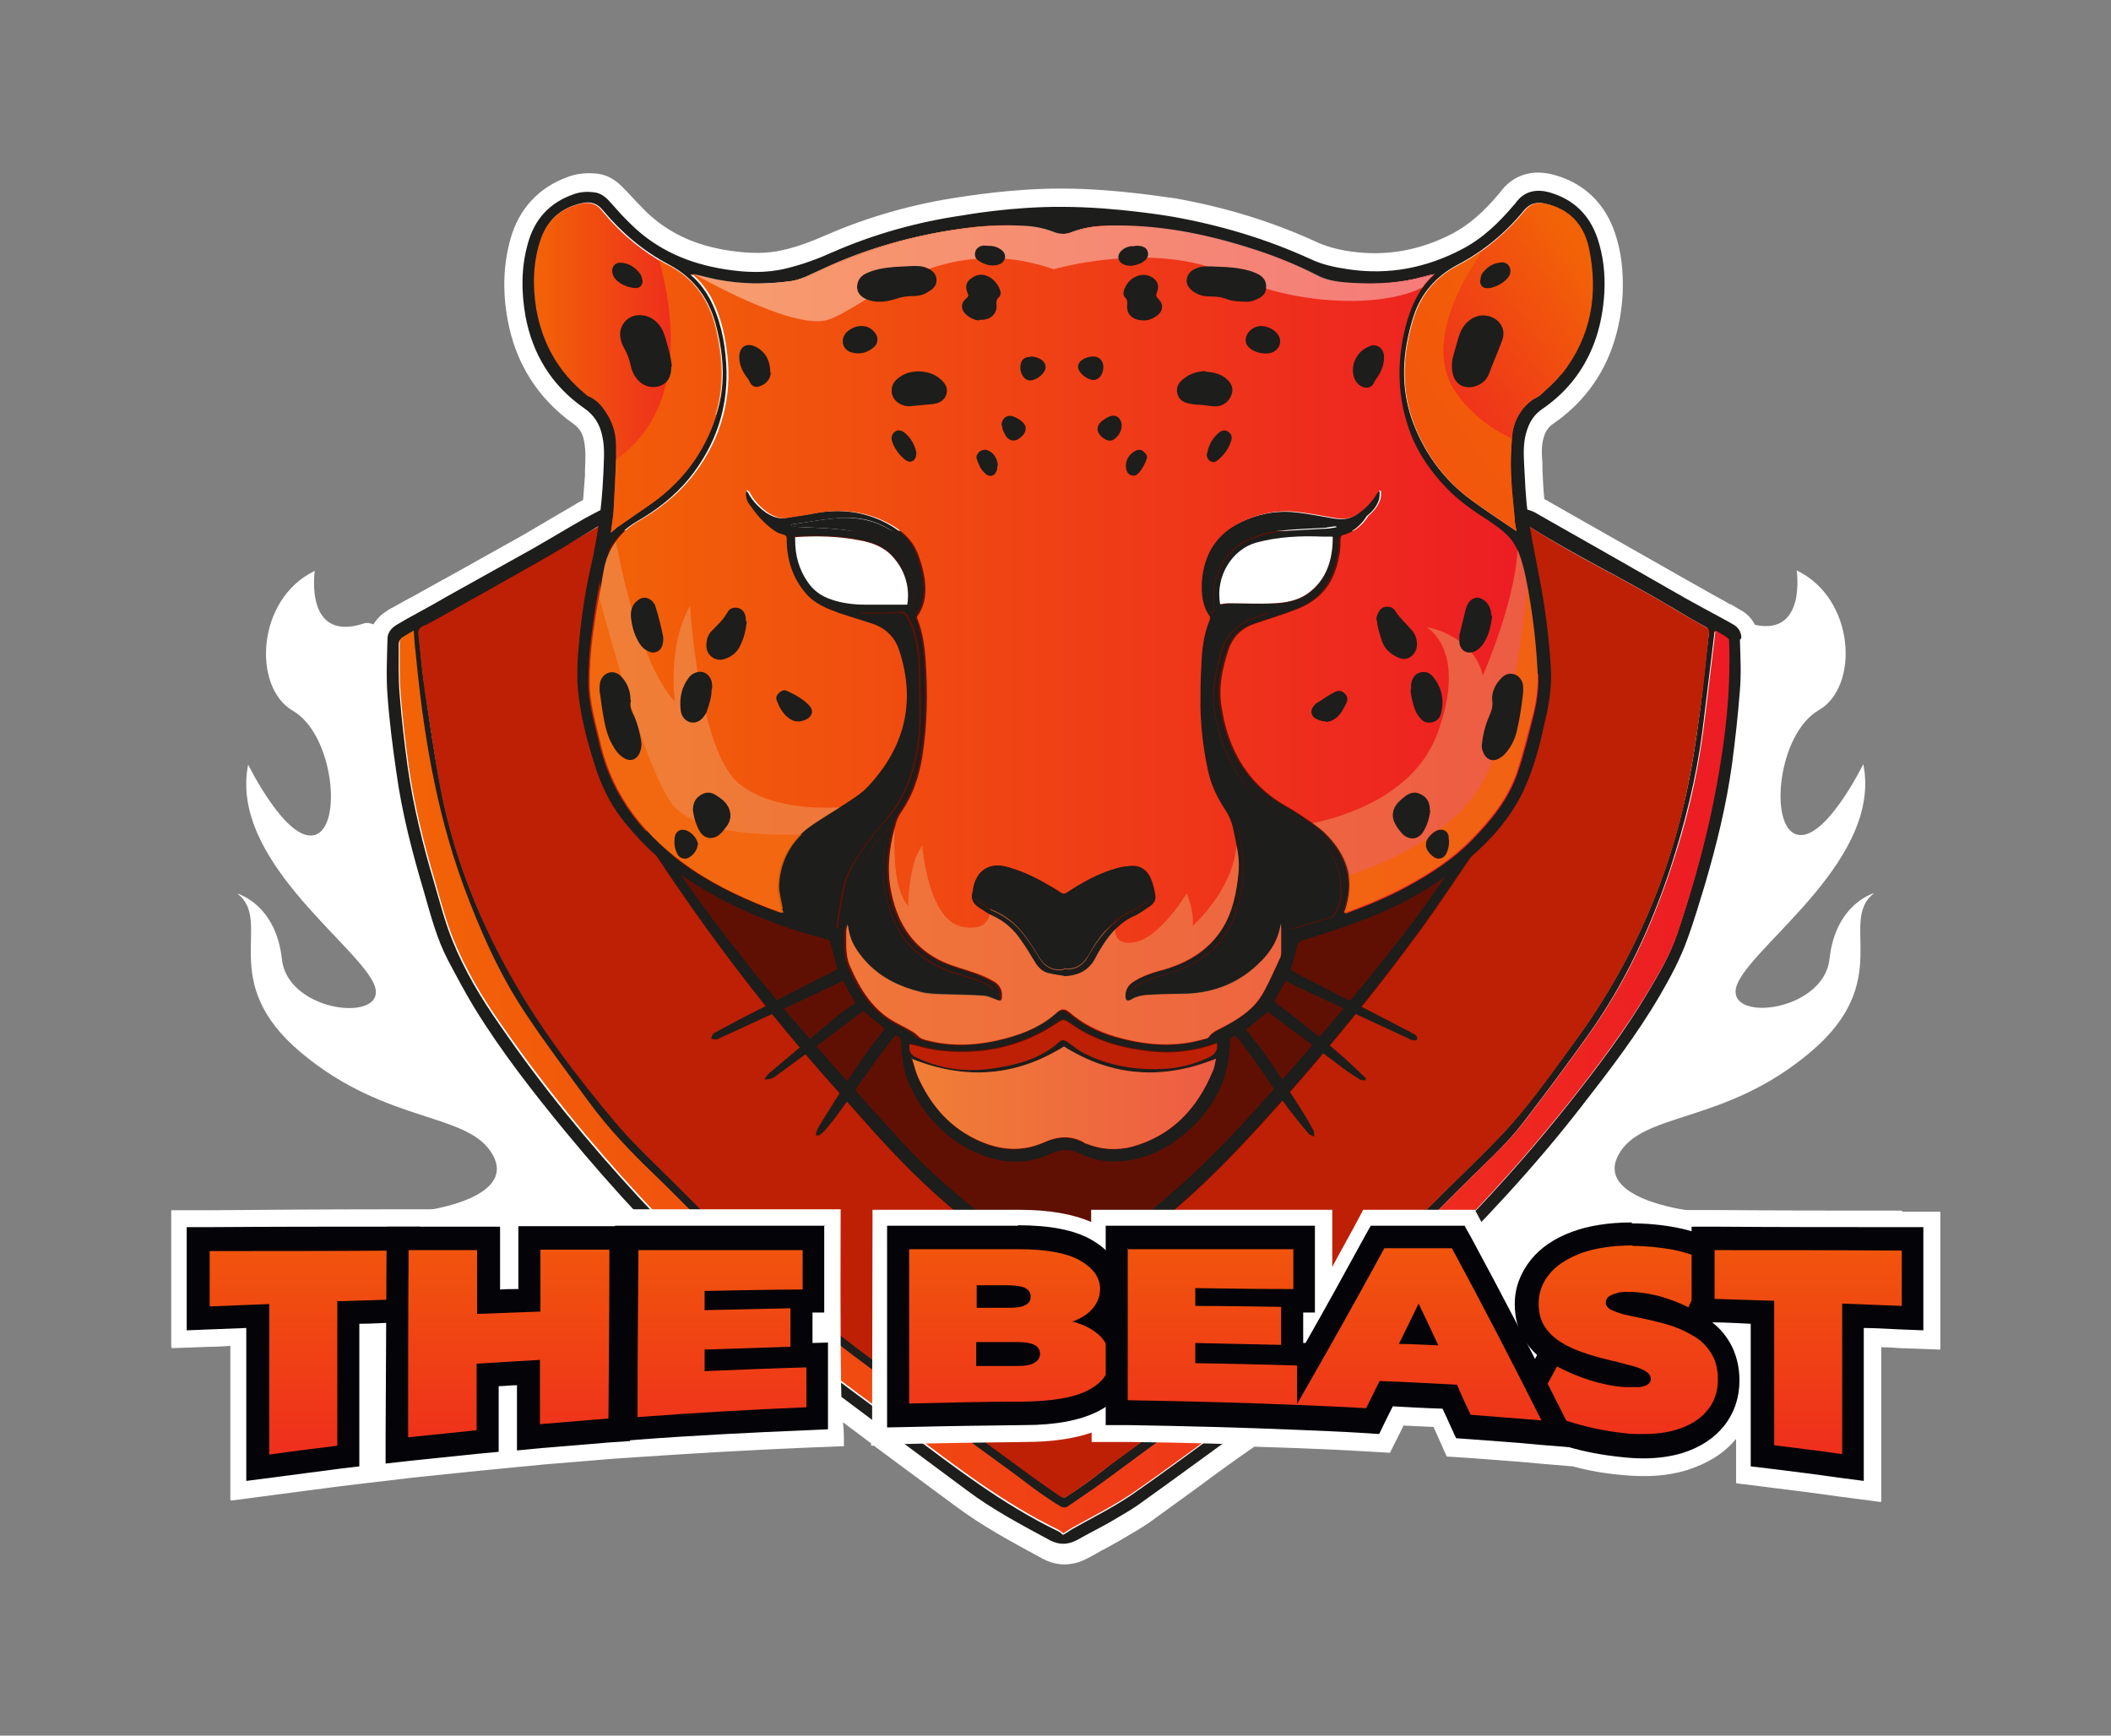 <?xml version="1.0" encoding="UTF-8"?>
<svg xmlns="http://www.w3.org/2000/svg" width="450" height="370" xmlns:xlink="http://www.w3.org/1999/xlink" version="1.1" viewBox="0 0 450 370">
  <rect x="0" y="0" width="450" height="370" fill="#808080" stroke="none"/>
  <!-- Generator: Adobe Illustrator 29.2.1, SVG Export Plug-In . SVG Version: 2.1.0 Build 116)  -->
  <defs>
    <style>
      .st0 {
        fill: url(#linear-gradient2);
      }

      .st1 {
        fill: url(#linear-gradient1);
      }

      .st2 {
        fill: url(#linear-gradient9);
      }

      .st3 {
        fill: url(#linear-gradient3);
      }

      .st4 {
        fill: url(#linear-gradient6);
      }

      .st5 {
        fill: url(#linear-gradient8);
      }

      .st6 {
        fill: url(#linear-gradient7);
      }

      .st7 {
        fill: url(#linear-gradient5);
      }

      .st8 {
        fill: url(#linear-gradient4);
      }

      .st9 {
        fill: url(#linear-gradient11);
      }

      .st10 {
        fill: url(#linear-gradient10);
      }

      .st11 {
        mix-blend-mode: overlay;
        opacity: .4;
      }

      .st11, .st12 {
        fill: #fff;
      }

      .st13 {
        fill: url(#linear-gradient);
      }

      .st14 {
        fill: #1d1d1b;
      }

      .st15 {
        isolation: isolate;
      }

      .st16 {
        fill: #5f1003;
      }

      .st17 {
        fill: #040308;
      }

      .st18 {
        fill: #ef9d65;
        opacity: .5;
      }

      .st19 {
        fill: #be2005;
      }

      .st20 {
        fill: #f26307;
        mix-blend-mode: multiply;
        opacity: .8;
      }
    </style>
    <linearGradient id="linear-gradient" x1="85.1" y1="230.7" x2="368.4" y2="230.7" gradientUnits="userSpaceOnUse">
      <stop offset="0" stop-color="#f26307"/>
      <stop offset="1" stop-color="#ed1c24"/>
    </linearGradient>
    <linearGradient id="linear-gradient1" x1="125.8" y1="135.3" x2="327.7" y2="135.3" xlink:href="#linear-gradient"/>
    <linearGradient id="linear-gradient2" x1="344.8" y1="64" x2="296.5" y2="98.7" xlink:href="#linear-gradient"/>
    <linearGradient id="linear-gradient3" x1="114" y1="78.4" x2="154" y2="78.4" xlink:href="#linear-gradient"/>
    <linearGradient id="linear-gradient4" x1="194.3" y1="234.1" x2="259.1" y2="234.1" xlink:href="#linear-gradient"/>
    <linearGradient id="linear-gradient5" x1="346.3" y1="249.5" x2="346.3" y2="331.5" gradientUnits="userSpaceOnUse">
      <stop offset="0" stop-color="#f26307"/>
      <stop offset="1" stop-color="#ed1c24"/>
    </linearGradient>
    <linearGradient id="linear-gradient6" x1="64.6" y1="249.5" x2="64.6" y2="331.5" xlink:href="#linear-gradient5"/>
    <linearGradient id="linear-gradient7" x1="108.5" y1="249.5" x2="108.5" y2="331.5" xlink:href="#linear-gradient5"/>
    <linearGradient id="linear-gradient8" x1="153.7" y1="249.5" x2="153.7" y2="331.5" xlink:href="#linear-gradient5"/>
    <linearGradient id="linear-gradient9" x1="215.1" y1="249.5" x2="215.1" y2="331.5" xlink:href="#linear-gradient5"/>
    <linearGradient id="linear-gradient10" x1="285.5" y1="249.5" x2="285.5" y2="331.5" xlink:href="#linear-gradient5"/>
    <linearGradient id="linear-gradient11" x1="385.4" y1="249.5" x2="385.4" y2="331.5" xlink:href="#linear-gradient5"/>
  </defs>
  <g class="st15">
    <g id="OBJECTS">
      <g>
        <g>
          <path class="st12" d="M405.4,258.1c-13.3,0-26.6,0-40-.1h-5.7s0,0,0,0c0,0-19.7-2.5-14.7-11.8s22.5-6.4,40.8-21.8c18.3-15.3,5.9-28,13.7-34,0,0-8.2,2.2-9.5,14s-23.7,13.8-19.5,5,30.7-26.5,26.7-46.5c0,0-8.2,16.7-14.2,15s-4-21.5,4.7-26.5c8.7-5,7.8-23.8-4.7-29.8,0,0,2.1,14-8.9,11.6-.6-1.2-1.6-2.3-2.8-3-.8-.5-1.6-.9-2.4-1.4h-.2c-.9-.6-1.9-1.1-2.8-1.6-1.6-.9-3.2-1.8-4.8-2.7-6.2-3.5-12.3-7-18.5-10.5-4.4-2.5-8.8-5-13.2-7.5,0,0-.1,0-.2-.1-.2-2-.3-4-.4-6.2v-1.4c-.2-2-.2-3.8.2-5.3.4-1.5,1-2.4,2-3.1,6.3-4.3,10.7-10.2,13-17.3,1.1-3.4,1.7-6.9,1.9-10.4.2-4.9-.3-9.2-1.7-13.2-2.1-6.1-6.4-10.3-12.5-12.1-4.9-1.5-9.2-.2-12,3.7h0c-3.5,4.2-6.6,6.8-9.9,8.6-7,3.7-14.4,5-21.9,3.9-2.9-.4-5.2-1.1-7-1.9-9.3-4.3-19.5-7.5-30.3-9.4-.5,0-12.5-2.1-24.1-2.1-.2,0-.4,0-.6,0-10.4,0-20.3,1.7-21.2,1.8-10.2,1.5-19.9,4.3-28.8,8.2-3.2,1.4-6.2,2.5-9,3.1-3.4.8-7,.8-11.6.1-7.3-1.1-13.1-3.9-17.7-8.4-1.3-1.3-2.6-2.7-3.9-4.1l-.6-.6c-1.2-1.3-3-3-6-3.3-2.1-.2-4.2,0-6,.7-6.2,2.2-10.5,6.8-12.3,13.3-1.5,5.4-1.7,11.1-.6,17.1,1.7,9.4,6.5,16.9,14.1,22.3,1.2.9,1.9,1.9,2.2,3.6.4,1.9.3,4,.2,6.2v1.2c-.1,1.7-.3,3.5-.4,5.2-.6.3-1.2.6-1.8,1-1.4.8-2.7,1.6-4.1,2.4-2.2,1.3-4.6,2.7-6.8,4-5,2.8-10.2,5.7-15.2,8.5l-3.1,1.7c-2.2,1.2-4.4,2.5-6.7,3.7l-2.5,1.4c-.6.3-1.2.6-1.7,1-1.2.7-2.1,1.7-2.8,2.8-.8-.3-1.4-.4-2-.2-12.8,4.2-10.5-11.2-10.5-11.2-12.5,6-13.3,24.8-4.7,29.8,8.7,5,10.7,24.8,4.7,26.5s-14.2-15-14.2-15c-4,20,22.5,37.8,26.7,46.5s-18.2,6.8-19.5-5-9.5-14-9.5-14c7.8,6-4.7,18.7,13.7,34,18.3,15.3,35.8,12.5,40.8,21.8s-14.7,11.8-14.7,11.8h0s-7.8,0-7.8,0c-12.6,0-25.2,0-37.9.1h-8.1v29.2l8.4-.3c1.4,0,2.8-.1,4.2-.2v33s9.1-1.2,9.1-1.2c4.8-.6,9.7-1.3,14.5-1.9l4.2-.5,11-1.3c4.8-.5,9.7-1,14.5-1.5l13.4-1.3c4.7-.4,9.6-.8,14.5-1.2l5.9-.4c11.9-.8,23.9-1.5,35.8-2l7.8-.3c0-2.8,0-3-.2-5.1,2,1.5,4,3,6,4.5v.5s.6,0,.6,0c2.2,1.6,4.4,3.3,6.6,4.9,3.7,2.7,7.4,5.5,11.1,8.2,5.4,4,11.3,7.2,17,10.3l1.3.7c1.5.8,3.1,1.2,4.6,1.2s3.3-.4,4.9-1.3c1-.5,1.9-1,2.9-1.6,1.4-.7,2.8-1.5,4.2-2.3l.5-.3c1.9-1.1,3.8-2.2,5.7-3.5,3.4-2.5,6.8-4.9,10.2-7.4,3.9-2.9,8-5.9,12.1-8.7,3,.1,6,.2,9,.3,4.9.2,9.9.4,14.7.7l5.2.3,2.9-5.8c2.2.1,4.3.2,6.4.3.3.6.5,1.2.8,1.8l2,4.5,4.7.3c5,.4,10,.7,15,1.2l7.2.6c3.3.9,6.7,1.5,10.1,1.8,5.7.6,10.3.2,14.2-1,4.4-1.4,8-3.6,10.5-6.7v9.5s7.2.9,7.2.9c4.8.6,9.7,1.2,14.5,1.9l9.2,1.2v-33c1.4,0,2.8.1,4.2.2l8.4.3v-29.1h-8.1Z"/>
          <g>
            <polygon class="st16" points="126.2 113.1 323.2 113.2 364.2 134.9 230.5 302.4 88.2 134.5 126.2 113.1"/>
            <g>
              <path class="st14" d="M370.9,136.4c.1,3.6.3,7.2,0,10.7-.4,5.3-1,10.6-1.7,15.9-1.2,8.7-3.3,17.2-5.8,25.7-1.2,3.9-2.3,7.7-3.7,11.5-1.5,4.2-3.6,8.1-5.8,11.9-4.9,8.4-10.8,16.1-16.8,23.8-10,12.9-21.1,24.8-32.8,36.2-12.2,11.9-25.3,22.5-39.1,32.4-7.6,5.4-15.1,11-22.7,16.4-1.9,1.3-3.9,2.4-5.9,3.6-2.3,1.3-4.7,2.5-7,3.8-1.9,1-3.7,1.1-5.7.1-6.1-3.3-12.2-6.5-17.8-10.7-12.2-9.1-24.5-18.1-36.6-27.4-5.4-4.2-10.4-8.9-15.4-13.5-12.1-11-23.2-23-33.6-35.6-6.9-8.4-13.7-17.1-19.4-26.4-2-3.3-3.8-6.7-5.6-10.1-2.4-4.6-3.7-9.6-5.1-14.5-2.5-8.4-4.7-16.8-5.9-25.5-.8-5.5-1.5-10.9-1.9-16.5-.3-4-.1-8,0-12,0-1.2.7-2.2,1.8-2.9.7-.4,1.5-.9,2.2-1.3,2.9-1.6,5.7-3.1,8.6-4.8,6.1-3.4,12.2-6.8,18.3-10.2,3.7-2.1,7.3-4.3,11-6.4,1.1-.6,2.2-1.2,3.2-1.7s1.1-.3,1.6.1c.5.4.4,1,.2,1.5,0,.1,0,.3,0,.4.2,5.4.3,10.9.8,16.3.5,5.7,1.4,11.3,2.2,16.9,1.3,8.3,3.1,16.5,5.3,24.7,1.2,4.4,2.9,8.7,5.1,12.7.4.8.7,1.8,1,2.6.3.7.6,1.5,1,2.1,10.2,14.7,21.5,28.4,33.4,41.7,4.7,5.3,9.4,10.6,14.2,15.8,5.4,5.9,11.5,11.1,17.8,16,4.7,3.7,9.6,7,14.4,10.5.7.5,1.3,1,2.1,1.5,4-2.9,8-5.9,12-8.7,10.7-7.6,20-16.6,28.8-26.4,11-12.3,21.8-24.7,31.9-37.8,3.2-4.2,6.3-8.6,9.4-13,.2-.3.4-.7.6-1.1.8-1.8,1.4-3.6,2.3-5.2,2.5-4.6,3.8-9.5,5.1-14.4,2.7-10.5,4.5-21.1,6-31.8.9-6.8,1.1-13.6,1.2-20.4,0-1,0-2,0-3,0-.8.8-1.5,1.7-1.2.7.2,1.4.5,2,.9,10.6,6,21.1,12,31.6,18,2.5,1.4,5.1,2.8,7.7,4.2.9.5,1.7.9,2.5,1.4,1,.6,1.6,1.6,1.6,2.8ZM365,171.5c2.3-11.4,3.8-22.8,3.4-34.4,0-.3,0-.7-.2-.8-.9-.6-1.8-1.2-2.7-1.7-.9,7.2-1.7,14.2-2.6,21.3-1.3,9.9-3.7,19.6-6.8,29.1-4.2,12.7-9.8,24.8-17.6,35.7-4.5,6.3-9.1,12.5-13.8,18.6-3.2,4.2-7,7.7-10.8,11.4-6.4,6.3-12.6,12.7-19.1,18.9-9.8,9.3-20.5,17.8-31.5,25.7-9.4,6.9-18.8,13.9-28.2,20.8-2.6,1.9-5.2,3.7-7.8,5.4-.3.2-1,.2-1.3,0-1.4-.8-2.7-1.7-4-2.6-2.2-1.6-4.3-3.2-6.5-4.8-10.1-7.4-20.3-14.9-30.4-22.3-9.8-7.2-19.1-14.9-27.8-23.3-6.1-5.9-11.9-12-18-17.8-5-4.8-9.8-9.8-13.9-15.4-4.5-6.3-9.3-12.5-13.6-19-5.6-8.4-9.7-17.7-13.2-27.2-5.9-16.1-8.7-32.8-10.2-49.7-.1-1.5-.2-3-.4-4.7-.9.5-1.8,1-2.5,1.5-.3.2-.5.7-.5,1,0,3.6-.1,7.3.2,10.9.4,5.1,1,10.3,1.7,15.4,1.2,8.3,3.2,16.5,5.6,24.5,1.2,4.1,2.3,8.4,3.9,12.4,2.6,6.5,6.2,12.5,10.2,18.2,8.9,13,18.9,25.1,29.6,36.7,11.3,12.2,23.3,23.8,36.3,34.2,6.7,5.4,13.7,10.3,20.6,15.5,10.4,7.8,20.6,15.7,32.4,21.4.4.2.8.5,1.1.8.8-.4,1.4-.9,2.1-1.3,4.1-2.3,8.3-4.4,12.2-7,7.4-5.1,14.6-10.5,21.9-15.8,8.3-6.1,16.8-12.2,24.6-19,17.3-15,33.1-31.3,47.3-49.2,5.9-7.5,11.7-15.1,16.6-23.4,2.4-4,4.7-8,6.2-12.4,3-9,5.6-18.1,7.5-27.4ZM364.2,134.9c0-.5,0-.9-.5-1.2-2.4-1.3-4.8-2.7-7.1-4.1-10-6-20.5-11-30.4-17.2-.1,0-.3,0-.5-.2,0,.2,0,.4,0,.6.1,7.7-.1,15.3-1.1,22.9-1.2,9.8-2.7,19.5-5.1,29.1s-2.4,9.6-4.5,14.1c0,.1-.2.3-.1.4.3.9-.2,1.5-.6,2.1-3.7,5.5-7.4,11.1-11.3,16.4-9.4,12.9-19.5,25.3-30.1,37.2-10,11.3-20.3,22.1-32.8,30.7-3.8,2.6-7.6,5.3-11.5,7.9-1.2.8-2.6.8-3.8,0-3.2-2.1-6.3-4.3-9.5-6.5-8.8-6-16.8-12.8-24.1-20.5-4.8-5-9.2-10.3-13.9-15.4-13.8-15.4-26.3-31.9-37.7-49.2-.6-.8-1.4-1.6-1.1-2.8,0-.1-.1-.2-.1-.4-1.1-2.9-2.3-5.9-3.1-8.9-2.3-8.3-4-16.7-5.3-25.2-1.3-8.9-2.4-17.8-2.3-26.8,0-1.9,0-3.8,0-5.8-.6.3-1,.6-1.5.9-3.1,1.9-6.3,3.8-9.4,5.6-7.8,4.5-15.7,8.9-23.6,13.3-.9.5-1.9,1.1-2.9,1.5-.9.4-1.1.9-1,1.9.4,3.6.6,7.3,1.2,10.9,1,7.1,2,14.3,3.4,21.4,2.6,14,7.7,27.2,14.7,39.7,6.5,11.7,14.5,22.2,23.1,32.4,3.8,4.5,8.2,8.5,12.3,12.6,5.6,5.6,11.2,11.4,17,16.8,9.1,8.5,18.8,16.2,28.9,23.5,10.1,7.3,20.1,14.7,30.2,22.1,2.1,1.5,4.2,3,6.3,4.4.2.1.6.2.8,0,1.4-.9,2.9-1.9,4.3-2.9,1.8-1.3,3.5-2.7,5.2-4,7.3-5.4,14.7-10.7,22-16,9.7-7,19.2-14.1,28.3-22,6-5.2,11.5-10.8,17.1-16.4,5.2-5.2,10.5-10.2,15.6-15.5,5.7-6,10.5-12.8,15.4-19.5,11.4-15.4,19.4-32.4,23.8-51.2,1.6-6.7,2.6-13.4,3.5-20.2.7-5.5,1.2-11.1,1.9-16.6Z"/>
              <path class="st19" d="M127.7,112.2c0,2.1,0,3.9,0,5.8,0,9,1,17.9,2.3,26.8,1.3,8.5,2.9,16.9,5.3,25.2.8,3,2.1,5.9,3.1,8.9,0,.1.2.3.2.4-.3,1.2.5,2,1.1,2.8,11.4,17.3,23.9,33.7,37.7,49.2,4.6,5.2,9.1,10.4,13.9,15.4,7.3,7.6,15.3,14.5,24.1,20.5,3.2,2.2,6.3,4.3,9.5,6.5,1.2.8,2.6.8,3.8,0,3.8-2.6,7.7-5.2,11.5-7.9,12.4-8.6,22.8-19.4,32.8-30.7,10.6-12,20.7-24.3,30.1-37.2,3.9-5.4,7.5-10.9,11.3-16.4.4-.6,1-1.2.6-2.1,0,0,0-.3.1-.4,2.1-4.5,3.3-9.3,4.5-14.1,2.4-9.6,3.9-19.3,5.2-29.1,1-7.6,1.2-15.2,1.1-22.9,0-.2,0-.3,0-.6.2,0,.4,0,.5.2,9.8,6.3,20.4,11.2,30.3,17.2,2.3,1.4,4.7,2.7,7.1,4.1.5.3.6.7.5,1.2-.6,5.5-1.1,11.1-1.9,16.6-.9,6.8-2,13.5-3.5,20.2-4.4,18.7-12.4,35.7-23.8,51.1-4.9,6.7-9.6,13.5-15.4,19.5-5.1,5.3-10.4,10.3-15.6,15.5-5.6,5.6-11.1,11.2-17.1,16.4-9,7.9-18.6,15-28.3,22-7.4,5.3-14.7,10.7-22,16-1.8,1.3-3.5,2.7-5.3,4-1.4,1-2.8,2-4.3,2.9-.2.1-.6,0-.8,0-2.1-1.4-4.2-2.9-6.3-4.4-10.1-7.4-20.1-14.8-30.2-22.1-10.1-7.3-19.8-15-28.9-23.5-5.8-5.5-11.4-11.2-17-16.8-4.2-4.2-8.5-8.2-12.3-12.6-8.6-10.2-16.6-20.7-23.1-32.4-6.9-12.5-12-25.6-14.7-39.7-1.3-7.1-2.3-14.2-3.4-21.4-.5-3.6-.8-7.3-1.2-10.9-.1-.9,0-1.5,1-1.9,1-.4,1.9-1,2.9-1.5,7.9-4.4,15.7-8.8,23.6-13.3,3.2-1.8,6.3-3.8,9.4-5.6.4-.3.9-.5,1.5-.9Z"/>
              <path class="st13" d="M226.7,326.9c-.3-.2-.7-.6-1.1-.8-11.7-5.7-22-13.6-32.3-21.4-6.9-5.1-13.9-10.1-20.6-15.5-13-10.4-25-21.9-36.3-34.2-10.7-11.6-20.6-23.7-29.6-36.7-4-5.7-7.6-11.7-10.2-18.2-1.6-4-2.7-8.2-3.9-12.4-2.4-8-4.4-16.2-5.6-24.5-.7-5.1-1.3-10.2-1.7-15.4-.3-3.6-.2-7.3-.2-10.9,0-.3.2-.8.5-1,.8-.5,1.6-1,2.5-1.5.1,1.7.2,3.2.4,4.7,1.6,16.9,4.3,33.6,10.2,49.7,3.5,9.5,7.6,18.8,13.2,27.2,4.3,6.5,9,12.7,13.6,19,4.1,5.6,8.9,10.6,13.9,15.4,6.1,5.9,11.9,12,18,17.8,8.7,8.4,18,16.1,27.8,23.3,10.1,7.4,20.2,14.9,30.4,22.3,2.2,1.6,4.3,3.3,6.5,4.8,1.3.9,2.6,1.8,4,2.6.3.2,1,.2,1.3,0,2.6-1.8,5.2-3.5,7.8-5.4,9.4-6.9,18.8-13.9,28.2-20.7,11-8,21.6-16.4,31.5-25.7,6.5-6.2,12.7-12.6,19.1-18.9,3.7-3.7,7.6-7.2,10.8-11.4,4.7-6.1,9.3-12.3,13.8-18.6,7.8-10.9,13.4-23,17.6-35.7,3.2-9.5,5.5-19.2,6.8-29.1.9-7,1.7-14.1,2.6-21.3.8.5,1.8,1,2.7,1.7.2.1.2.5.2.8.4,11.6-1.1,23.1-3.4,34.4-1.9,9.3-4.5,18.4-7.5,27.4-1.5,4.4-3.8,8.4-6.2,12.4-4.9,8.2-10.7,15.9-16.6,23.4-14.2,17.9-30,34.3-47.3,49.2-7.8,6.8-16.3,12.9-24.6,19-7.3,5.3-14.5,10.7-21.9,15.8-3.9,2.6-8.1,4.7-12.2,7-.7.4-1.4.8-2.1,1.3Z"/>
            </g>
            <g>
              <g>
                <path class="st14" d="M182.2,213.6c-.8-1.5-1.7-3-2.5-4.5-2,1-4,1.9-6.1,2.9-6.8,3.2-13.7,6.3-20.6,9.5-.1,0-.2.1-.3.1-.4,0-.8-.1-1.1-.2.2-.4.2-.9.5-1.1,1.8-1,3.6-1.9,5.4-2.9,6.6-3.4,13.2-6.8,19.9-10.2.4-.2.8-.4,1.1-.6-.5-2-1-3.9-1.5-5.8,0-.2-.4-.4-.6-.5-12-3.1-23.2-7.9-33.2-15.2-4.1-3-7.5-6.6-10.6-10.5-2.7-3.5-4.6-7.5-5.9-11.8-1.8-5.6-3.2-11.2-3.6-17.1-.1-2.4,0-4.8.2-7.2.5-5.9,1.3-11.8,2.6-17.5,1.5-6.5,2.4-13,2.7-19.7.1-2.8.4-5.6-.2-8.3-.5-2.5-1.7-4.5-3.9-6-6.9-4.8-11-11.5-12.5-19.7-.9-5.2-.9-10.3.5-15.3,1.4-5.2,4.6-8.8,9.8-10.6,1.4-.5,2.8-.6,4.3-.4,1.4.1,2.5,1,3.4,2,1.5,1.7,3,3.4,4.6,4.9,5.5,5.4,12.3,8.3,19.9,9.5,4.4.7,8.8.9,13.2-.2,3.3-.8,6.6-2,9.7-3.4,8.9-3.9,18.2-6.5,27.9-7.9,0,0,10.4-1.9,21.2-1.8,11.5,0,23.5,2.1,23.5,2.1,10.1,1.8,19.9,4.7,29.3,9,2.5,1.2,5.3,1.8,8.1,2.2,8.6,1.3,16.7-.3,24.3-4.3,4.4-2.3,7.9-5.7,11.1-9.5,0,0,.1-.1.2-.2,1.9-2.8,4.7-3.2,7.6-2.3,4.9,1.5,8.2,4.7,9.9,9.6,1.3,3.8,1.7,7.7,1.5,11.7-.2,3.2-.7,6.3-1.7,9.4-2.1,6.4-5.9,11.5-11.4,15.3-2,1.3-3,3.1-3.6,5.3-.6,2.2-.5,4.4-.4,6.6.2,3.5.3,7.1.8,10.5.6,4.5,1.6,9,2.4,13.4,1.3,6.5,2.1,13,2.5,19.6.3,4.4-.6,8.6-1.6,12.8-1,4.6-2.3,9.1-4.3,13.4-2.7,5.6-6.7,10.2-11.4,14.2-7.2,6.1-15.4,10.6-24.3,13.8-3.6,1.3-7.2,2.5-10.8,3.6-1.1.3-1.6.7-1.8,1.8-.3,1.5-.8,3-1.3,4.7.8.4,1.6.8,2.4,1.3,7.8,4,15.7,8,23.5,12.1.3.2.7.3.9.6.2.2.2.5.2.7,0,.2-.4.3-.7.3-.2,0-.5-.1-.7-.2-8.1-3.8-16.2-7.5-24.3-11.3-.8-.4-1.5-.8-2.3-1.2-.9,1.5-1.7,3-2.5,4.4,3.4,2.6,6.8,5.2,10.1,7.9,3.3,2.7,6.5,5.5,9.5,8.5,0,.1-.1.3-.2.4-.4,0-1,0-1.3-.3-1.6-1-3.1-2-4.6-3.2-4.7-3.5-9.3-7-13.9-10.4-.4-.3-.7-.5-1-.7-1.5,1.3-3,2.5-4.6,3.8.3.3.6.7.9,1.1,4.2,5.2,7.7,10.9,11.3,16.6.8,1.2,1.5,2.5,2.2,3.8.2.4.1.9.2,1.3-.4-.2-.9-.3-1.2-.6-1.5-1.7-2.9-3.5-4.3-5.3-2.8-3.8-5.4-7.7-8.2-11.6-1-1.4-2.1-2.7-3.1-4-.9.2-1.2.6-1.2,1.5-.3,9.2-4.7,16.1-12,21.2-3.9,2.7-8.2,4.1-13,4.1-2.4,0-4.7-.6-6.8-1.6-2.2-1.1-4.2-1.1-6.5,0-5.9,2.7-11.7,1.9-17.3-1-5.8-3-9.8-7.7-12.6-13.5-1.4-2.9-1.8-6.1-1.9-9.2,0-.9-.3-1.4-1.2-1.6-1,1.3-2.1,2.6-3.1,3.9-2.8,3.9-5.5,7.8-8.3,11.7-1.1,1.5-2.2,3-3.4,4.4-.4.5-.9.9-1.4,1.3-.2.1-.5,0-.7.1,0-.2-.1-.5,0-.7.2-.5.4-1,.7-1.5,4.3-6.9,8.5-13.8,13.6-20.2.1-.1.2-.3.3-.4-1.5-1.3-3-2.5-4.6-3.8-2.5,1.9-5.1,3.9-7.8,5.9-3.6,2.7-7.1,5.3-10.7,7.9-.7.5-1.4.9-2.6.8.5-.6.8-1.2,1.3-1.5,4.7-4,9.5-8,14.3-12,1.3-1.1,2.8-2,4.2-3.1ZM272.9,197c-.4,3-1.7,5.4-3.8,7.6-4.5,4.8-10,7.2-16.6,7.3-2.4,0-4.8,0-7.2.2-1.5,0-2.9.2-4.3,1-.8.5-1.3.2-1.3-.7,0-1.3.5-2.3,1.6-3,1-.7,2.1-1.2,3.2-1.6,1.5-.5,3-.9,4.5-1.4,4.7-1.5,8.6-4.1,11.3-8.3,2.3-3.7,3.1-7.8,3.5-12,.3-3.3-.6-6.4-1.3-9.6-.3-1.4-.9-2.7-1.7-3.9-1.5-2.3-2.7-4.7-3.4-7.4-1.1-4.7-1.7-9.6-1.8-14.4,0-3,0-5.9.2-8.9.1-3.3.5-6.6,1.8-9.7,0-.2.1-.5,0-.7-1.6-2.2-1.8-4.7-1.7-7.3.4-5.8,3-10.2,8.4-12.8,3.9-1.9,8.1-2.7,12.5-2.1,2.5.3,4.9.8,7.3,1.2,1.8.3,3.5.3,5-.8,1.6-1.1,2.9-2.4,3.9-4,.2-.4.5-.7.7-1,.1,0,.2,0,.4.1,0,.5,0,1.1-.1,1.6-.4,1.3-1.2,2.4-2.3,3.3-.2.2-.5.4-.6.7-1.3,1.9-3,3.2-5.3,3.8-.2,0-.4.3-.4.5-.1,1.2,0,2.4-.3,3.6-.7,3.6-2.1,7-5,9.3-1.3,1.1-2.9,1.9-4.6,2.5-2.8,1.1-5.7,1.9-8.5,2.9-2.7.9-4.6,2.8-5.5,5.5-1.3,3.9-2.2,7.9-1.5,12.1.3,1.8.6,3.6,1.2,5.4,1.9,6.2,5.5,11.3,11,14.9,1.6,1,3.3,1.9,4.9,3,1.9,1.3,4,2.6,5.5,4.2,4,4.2,5.8,9.2,4.1,15-.1.5-.3.9-.5,1.5.4-.1.7-.2.9-.3,4.3-1.6,8.6-3.4,12.6-5.6,5-2.7,9.6-5.7,13.6-9.8,4.1-4.2,7.8-8.7,9.7-14.3,1.3-3.7,2.2-7.6,3.2-11.4.8-3.1,1.3-6.4,1.2-9.6-.2-5.7-.9-11.3-1.9-17-.6-3.2-1.1-6.5-2.5-9.5-.3-.6-.6-1.1-.9-1.6-1.3-1.8-3.1-3.1-5-4.3-3.3-2.1-6.5-4.3-9.2-7.1-3.7-3.9-6.6-8.2-8.3-13.3-2-6-2.2-12.1-1.1-18.3,1-5.2,2.7-10.1,6.8-13.8,0,0,0,0,0-.2-1.3.3-2.6.7-3.9,1-5,1.1-10.1,1.3-15.2.8-2-.2-4.1-.5-5.9-1.5-4.7-2.4-9.5-4.3-14.6-5.9-9.8-3.1-19.8-5-30.1-4.7-2.4,0-4.9.4-7.2,1.3-1.5.6-3,.6-4.4,0-2.3-.9-4.7-1.2-7.1-1.3-4.1-.2-8.1,0-12.1.6-10.3,1.4-20.2,4.2-29.6,8.6-2.3,1-4.4,2.3-7,2.6-5.3.7-10.6.7-15.8-.3-1.7-.3-3.4-.8-5.1-1.2,0,.3.3.4.5.6,1.4,1.3,2.5,2.8,3.4,4.4,2.3,4.4,3.3,9.1,3.6,13.9.6,9.2-2.1,17.4-7.9,24.6-3.1,3.8-7,6.8-11.2,9.2-4,2.4-6.6,5.8-7.4,10.3-.9,4.8-1.7,9.6-2.3,14.5-.4,3.1-.6,6.3-.6,9.5,0,4.4,1.3,8.6,2.3,12.9,2.7,11.6,9.7,20.2,19.3,26.8,5.9,4,12.3,6.9,18.9,9.3.2,0,.3,0,.6.1-.1-.3-.2-.5-.3-.8-.3-1.6-.9-3.3-.8-4.9.2-5,2.4-9.2,6.4-12.3,2.4-1.8,5.1-3.3,7.6-5,1.8-1.2,3.7-2.3,5.2-3.9,7.8-8.3,10.3-18,6.7-29-.9-2.8-2.8-4.7-5.6-5.7-2.4-.8-4.8-1.5-7.2-2.3-2.7-1-5.3-2-7.2-4.3-2.8-3.3-4-7.2-4-11.5,0-.5,0-.7-.6-.9-.7-.2-1.4-.4-1.9-.8-2.3-1.5-4-3.7-5.6-5.9-.3-.5-.5-1.2-.6-1.8,0-.3,0-.6.2-1,0,0,.2,0,.2,0,.2.3.5.5.6.8.9,1.6,2.2,2.9,3.7,4,1.3.8,2.6,1.4,4.2,1.1,2-.4,4.1-.6,6.1-1,4.9-.9,9.7-.5,14.3,1.6,3.2,1.5,5.9,3.5,7.3,6.9.7,1.7,1.2,3.6,1.5,5.4.4,2.8.2,5.6-1.5,8-.1.2-.2.5,0,.7,1.1,2.8,1.5,5.7,1.7,8.6.5,7,.4,13.9-.7,20.8-.7,4.2-2,8.1-4.4,11.6-.4.6-.8,1.3-1.1,2.1-1.5,5.1-2.2,10.3-1.1,15.7,1.4,6.5,4.8,11.5,10.8,14.3,2.4,1.1,5,1.7,7.4,2.6,1.3.5,2.6,1.1,3.8,1.8,1.1.7,1.6,1.8,1.5,3.2,0,.8-.4.9-1.1.6-1-.4-2-.8-3-.9-2.9-.2-5.7-.2-8.6-.3-1.6,0-3.2-.1-4.7-.5-4.6-1.2-8.8-3.2-12-6.9-1.5-1.8-2.8-3.6-3.2-5.9-.1-.5-.2-1.1-.3-1.6-.2.6-.3,1.3-.3,1.9,0,2.4-.2,4.7.8,7,2.2,5,5,9.6,10.1,12.2.7.4,1.4.7,2.1,1.1.7.4,1.5.8,2.1,1.4.5.6,1,.8,1.7,1,5.8,1.6,11.5,1.2,17.2-.3,4-1.1,7.8-2.7,11-5.6.6-.5,1.3-.8,2.1-.3.5.3.9.7,1.4,1,3,2.4,6.5,3.9,10.2,4.8,5.8,1.5,11.6,1.9,17.4.2.4-.1.9-.2,1.1-.4.9-1.3,2.3-1.7,3.5-2.4,3.5-1.9,6.6-4.1,8.5-7.7,1.2-2.3,2.2-4.6,3.3-6.9.1-.3.2-.7.2-1,0-1.7,0-3.4,0-5.2,0-.3,0-.6-.1-.9ZM323.2,113.2c-.1-.8-.3-1.6-.4-2.5-.3-3.3-.7-6.7-.8-10,0-2.7,0-5.5.3-8.2.4-2.9,1.8-5.4,4.2-7.2.5-.4,1.3-.6,1.8-1.1,1.5-1.4,3.2-2.8,4.4-4.4,6.4-8,8-17.2,5.8-27-1.1-5-4.2-8.3-9.3-9.4-1.7-.4-3.1,0-4.3,1.4-3.9,4.8-8.6,8.7-14.1,11.6-4.6,2.4-7.9,6.1-9.5,11.1-2.4,7.6-2.9,15.2,0,22.8,2.6,6.7,6.7,12.2,12.5,16.4,3,2.2,6.2,4.3,9.3,6.4ZM130.2,113.5c.6-.5.9-.9,1.4-1.2,2.2-1.5,4.3-3.1,6.5-4.5,7.1-4.8,12-11.2,14.6-19.4,2-6.1,1.6-12.3.1-18.4-1.4-6-4.7-10.7-10.2-13.6-5.5-2.9-10.1-6.8-14.1-11.6-1.2-1.5-2.7-1.9-4.4-1.5-4.1.9-7.1,3.2-8.5,7.2-1.8,4.9-2,10-1.1,15.2,1.2,7.4,4.7,13.6,10.6,18.3.2.2.4.3.6.4,1.3.5,2.3,1.5,3.1,2.6,1.7,2.3,2.7,4.9,2.7,7.8,0,4.6-.3,9.3-.6,13.9,0,1.5-.4,3.1-.6,4.8ZM194.3,225.7c.5,1.5.8,2.9,1.4,4.2,2.6,5.5,6.3,9.9,11.7,12.8,4.9,2.6,10,3.3,15.1.9,2.9-1.3,5.6-1.4,8.4,0,.2.1.4.2.6.3,3.2,1.2,6.5,1.5,9.9.6,8.5-2.4,13.7-8.1,17-16,.3-.8.4-1.7.7-2.7-11.4,4.6-22.1,3.8-32.4-2.6-10.2,6.4-21,7.2-32.5,2.6ZM183.4,130.8c.7.2,1.6.5,2.5.8,2.8,1,5.2,2.6,6.5,5.4.7,1.6,1.2,3.2,1.6,4.9,1.1,4.3.8,8.6-.1,12.9-1.8,7.8-5.8,13.9-12.8,18.1-1.4.9-2.9,1.7-4.3,2.5-4.7,2.7-8.1,6.4-9,11.9-.4,2.6-.3,5.1,1.3,7.4.2.3.6.7,1,.8,2.6.8,5.3,1.6,8,2.4.2,0,.4,0,.5,0,.3-2,.5-4,.9-5.9.4-1.8.6-3.8,1.4-5.5,1.8-4.1,4.4-7.6,7.4-10.9,2-2.1,3.6-4.5,4.8-7.2,2-4.4,3-9,3.2-13.8.1-3.9,0-7.8-.1-11.7,0-2.9-.4-5.7-1.2-8.5-.3-1.1-.9-2.2-1.5-3.2-.4-.7-1-.9-1.8-.8-1.2.1-2.5.2-3.7.2-1.5,0-2.9,0-4.2,0ZM275.1,198.1s.2,0,.3,0c2.8-.8,5.6-1.6,8.4-2.5.3,0,.5-.4.7-.6,1.1-1.5,1.6-3.3,1.5-5.2-.2-4.8-1.9-9-5.9-12-2.4-1.8-5-3.3-7.6-4.8-5.8-3.4-9.7-8.3-11.8-14.6-1.3-3.9-2.3-7.9-1.8-12,.2-2.3.8-4.6,1.4-6.9.8-3.4,2.9-6,6.2-7.3,1.3-.5,2.6-1,4-1.5-2.8,0-5.4,0-8,0-1.2,0-2,.3-2.4,1.3-.6,1.4-1.2,2.8-1.6,4.3-.8,3.1-.9,6.3-.9,9.5,0,4.8-.3,9.6.6,14.5,1.1,5.8,3.3,11.1,7.3,15.5,2.8,3.1,5.3,6.4,7.1,10.2.6,1.4,1.1,2.9,1.4,4.4.5,2.5.8,5.1,1.3,7.8ZM284.1,114.5c-.7,0-1.3,0-1.9,0-4.8-.2-9.7,0-14.4,1.3-4.9,1.4-8.7,7-7.6,13.1.7,0,1.3-.2,2-.2,3.2,0,6.3,0,9.5,0,2.5-.1,5.1-.6,7.2-2.1,4-2.9,5.2-7.2,5.3-12ZM169.5,114.5c0,.2,0,.3,0,.4,0,3.3.8,6.3,2.7,9,1.2,1.8,2.9,3,5,3.7,2.4.8,4.8,1.1,7.2,1.1,3,0,6,0,9,0,.6-3.6-.5-7.3-3-10.1-1.9-2.2-4.4-3-7.1-3.6-4.5-.9-9.1-.9-13.8-.7ZM212.2,211.3c-.3-.3-.6-.8-1-1.1-1-.6-2.1-1.1-3.2-1.5-1.5-.5-3.1-.9-4.6-1.4-6.1-2.1-10.7-5.8-13.1-11.9-2-5.1-2.6-10.4-1.4-15.8.2-1,.4-2,.7-3.2-.2.2-.3.2-.3.2-2.5,2.6-4.6,5.5-6.1,8.9-.6,1.5-1.3,2.9-1.2,4.5,0,1.6.2,3.2.3,4.8.2,3.4,1.3,6.5,3.6,8.9,4,4.2,9,6.4,14.7,6.9,3.9.3,7.7.4,11.7.5ZM241.3,211.3c3.3-.1,6.4-.4,9.5-.4,4.3,0,8.2-1.2,12-3.2,3.4-1.8,5.9-4.4,7.4-7.9,1-2.2,1.1-4.6,1.2-7,.1-2,.3-4.1-.6-6.1-1.4-3.2-3.2-6.2-5.5-8.8-.4-.5-.9-.9-1.3-1.4,0,.4,0,.6,0,.9,1.2,4.5,1.3,9,.4,13.5-1.5,7.2-5.3,12.4-12,15.4-2.2,1-4.6,1.5-6.9,2.3-1.1.4-2.2.9-3.3,1.5-.4.2-.7.7-1,1.1ZM193.9,222.6c-.1,1.2.3,2.2,1.6,2.7.5.2,1.1.5,1.6.7,4.9,2,9.9,2.3,15.1,1.5,4.9-.7,9.6-2,13.4-5.4.9-.7,1.3-.7,2.2,0,1.1.8,2.2,1.7,3.4,2.3,5.1,2.5,10.5,3.5,16.1,3.3,3.5-.1,6.9-.9,10.2-2.4,1.3-.6,2.2-1.5,1.9-3.1-.6.2-1.1.4-1.7.6-3.9,1.2-7.9,1.6-12,1.2-5.9-.6-11.5-2-16.5-5.3-3-2-2.1-1.9-5.1,0-7.3,4.5-15.2,6-23.6,5.1-2.2-.3-4.4-.9-6.6-1.4ZM284.8,112.2s0,0,0-.1c-1.4-.3-2.8-.5-4.2-.8-4.3-1.1-8.6-1.2-13,.1-8.3,2.6-11.5,9.4-10.2,17,.1.8.6,1.6.8,2.5.1,0,.2,0,.3,0,0-.3.3-.7.3-1,0-1,0-2.1,0-3.1,0-5.3,3.2-10.2,8.2-12,1.7-.6,3.5-1.2,5.3-1.4,3.4-.4,6.9-.5,10.4-.7.7,0,1.5-.2,2.2-.3ZM168.7,111.8c0,.1,0,.2,0,.3.3,0,.5.1.8.2,2.1.1,4.3.2,6.4.3,3.1.2,6.1.5,9.1,1.4,5,1.6,8.3,4.8,9.4,9.9.4,1.8.2,3.8.3,5.7,0,.4.2.7.3,1.1.1,0,.2,0,.3,0,.2-.6.6-1.2.7-1.8,1.1-5.5.2-10.5-4.2-14.4-3.4-3-7.5-4.3-11.9-4.1-3.7.1-7.5.9-11.2,1.4Z"/>
                <path class="st1" d="M327.7,143.5c-.2-5.7-.9-11.3-1.9-17,0-.5-.2-.9-.2-1.4-.5-2.7-1.1-5.3-2.1-7.8,0,0,0-.1-.1-.2-.3-.6-.6-1.1-.9-1.6-1.3-1.8-3.1-3.1-5-4.4-3.3-2.1-6.5-4.3-9.2-7.1-3.7-3.9-6.6-8.2-8.2-13.3-2-6-2.2-12.1-1.1-18.3.8-4,1.9-7.7,4.2-11,.7-1,1.6-2,2.5-2.8,0,0,0,0,0-.2-1.3.3-2.6.7-3.9,1-5,1.1-10.1,1.2-15.2.8-2-.2-4.1-.5-5.9-1.5-4.7-2.4-9.5-4.4-14.6-5.9-9.8-3.1-19.8-5-30.1-4.7-2.4,0-4.9.4-7.2,1.3-1.5.6-3,.6-4.4,0-2.3-.9-4.7-1.2-7.1-1.3-4.1-.2-8.1,0-12.1.6-10.3,1.4-20.2,4.2-29.7,8.6-2.3,1-4.4,2.3-6.9,2.6-5.3.8-10.6.7-15.8-.3-1.7-.3-3.4-.8-5.1-1.2h0c0,.3.3.4.5.6,1.4,1.3,2.5,2.8,3.4,4.4,2.3,4.4,3.2,9.1,3.6,13.9.6,9.2-2.1,17.4-7.9,24.6-3.1,3.8-7,6.8-11.2,9.2-2,1.2-3.7,2.6-4.9,4.4-1.2,1.7-2.1,3.7-2.5,6-.4,2-.7,4.1-1.1,6.1-.5,2.8-.9,5.6-1.3,8.4-.4,3.1-.6,6.3-.6,9.5,0,4.4,1.3,8.7,2.3,12.9,2.7,11.6,9.7,20.2,19.3,26.8,5.9,4,12.3,6.9,18.9,9.3.2,0,.4,0,.6.1-.1-.3-.2-.5-.3-.8-.3-1.6-.9-3.3-.8-4.9.2-4.3,1.8-8,4.8-10.9.5-.5,1-.9,1.6-1.4,2.1-1.6,4.4-2.9,6.6-4.3.4-.2.7-.5,1.1-.7,1.8-1.2,3.7-2.3,5.2-3.9,7.8-8.3,10.3-18,6.7-29-.9-2.8-2.8-4.7-5.6-5.7-2.4-.8-4.8-1.5-7.2-2.3-2.7-1-5.3-2-7.2-4.3-2.8-3.3-4-7.2-4-11.5,0-.5,0-.7-.6-.9-.7-.2-1.4-.4-1.9-.8-2.3-1.5-4.1-3.7-5.6-5.9-.4-.5-.5-1.2-.6-1.8,0-.3.1-.6.2-1h.2c.2.2.5.5.6.8.9,1.6,2.2,2.9,3.7,4,1.3.8,2.6,1.4,4.2,1.1,2-.3,4.1-.6,6.1-1,4.9-.9,9.8-.5,14.3,1.6,3.2,1.5,5.9,3.5,7.3,6.9.7,1.7,1.2,3.6,1.5,5.4.4,2.8.2,5.6-1.5,8-.1.2-.2.5,0,.7,1.1,2.8,1.5,5.7,1.7,8.6.5,6.9.4,13.9-.7,20.8-.7,4.2-2,8.1-4.4,11.6-.4.6-.8,1.3-1.1,2.1-.1.5-.3,1-.4,1.5-1.2,4.6-1.7,9.3-.6,14.1,1.4,6.5,4.8,11.5,10.8,14.3,2.4,1.1,5,1.7,7.4,2.6,1.3.5,2.6,1.1,3.8,1.8,1.1.7,1.6,1.8,1.5,3.2,0,.8-.4.9-1.1.6-1-.4-2-.8-3-.9-2.9-.2-5.7-.2-8.6-.3-1.6,0-3.2-.1-4.7-.5-4.6-1.2-8.8-3.2-12-6.9-1.5-1.8-2.8-3.6-3.2-5.9-.1-.5-.2-1-.3-1.6-.2.6-.3,1.3-.3,1.9,0,2.4-.2,4.7.8,7,2.2,5,5,9.6,10.1,12.2.7.4,1.4.7,2.1,1.1.7.4,1.5.8,2.1,1.4.5.6,1,.8,1.7,1,5.8,1.6,11.5,1.2,17.2-.3,4.1-1.1,7.8-2.7,11-5.6.6-.5,1.3-.8,2.1-.3.5.3.9.7,1.4,1.1,3,2.4,6.5,3.9,10.2,4.8,5.8,1.5,11.6,1.9,17.4.2.4-.1.9-.2,1.1-.4.9-1.3,2.3-1.7,3.5-2.4,2.2-1.2,4.3-2.5,6-4.2,1-1,1.8-2.1,2.5-3.5,1.2-2.2,2.2-4.6,3.3-6.9.1-.3.2-.7.2-1.1,0-1.7,0-3.4,0-5.2,0-.3,0-.6-.1-.9-.4,3-1.7,5.4-3.8,7.6-.1.1-.2.2-.3.3-4.4,4.6-9.9,6.8-16.2,7-2.4,0-4.8,0-7.2.2-1.5,0-2.9.2-4.3,1-.9.5-1.3.2-1.3-.7,0-1.3.5-2.3,1.6-3,1-.7,2.1-1.2,3.2-1.6,1.5-.6,3-.9,4.5-1.4,4.7-1.5,8.6-4.1,11.3-8.3,2.3-3.7,3.1-7.8,3.5-12,.2-2,0-3.9-.4-5.8-.2-1.3-.5-2.6-.8-3.9-.3-1.4-.9-2.7-1.7-3.9-1.5-2.3-2.7-4.7-3.4-7.4-1.1-4.7-1.7-9.6-1.8-14.4,0-3,0-5.9.2-8.9.1-3.3.5-6.6,1.8-9.7,0-.2.1-.5,0-.7-1.6-2.2-1.8-4.7-1.7-7.3.4-5.8,3-10.2,8.4-12.8,3.9-1.9,8.1-2.7,12.5-2.1,2.5.3,4.9.8,7.3,1.2,1.8.3,3.5.3,5-.8,1.6-1.1,2.9-2.4,3.9-4,.2-.4.5-.7.7-1,.1,0,.2,0,.4.1,0,.6,0,1.1-.1,1.6-.4,1.3-1.2,2.4-2.2,3.3-.2.2-.5.4-.6.7-1.3,1.9-3,3.2-5.3,3.8-.2,0-.4.4-.4.6-.1,1.2,0,2.4-.3,3.6-.6,3.6-2,7-5,9.3-1.3,1.1-3,1.9-4.6,2.5-2.8,1.1-5.7,1.9-8.5,2.9-2.7.9-4.6,2.8-5.5,5.5-1.3,3.9-2.2,8-1.5,12.1.3,1.8.6,3.6,1.2,5.4,1.9,6.2,5.5,11.3,11,14.9,1.6,1,3.3,1.9,4.9,3,.8.6,1.7,1.1,2.5,1.7,1.1.8,2.2,1.6,3.1,2.6,2.5,2.6,4.1,5.4,4.6,8.6.3,2,.2,4.2-.5,6.5-.1.5-.3.9-.5,1.5.4-.1.7-.2.9-.3,4.3-1.6,8.6-3.4,12.6-5.6,4.9-2.7,9.6-5.7,13.6-9.8,4.1-4.2,7.8-8.7,9.7-14.3,1.3-3.7,2.2-7.5,3.2-11.4.8-3.1,1.4-6.3,1.2-9.6ZM244.9,193.3c-.9.6-1.8,1.3-2.8,1.8-1.7.7-3.1,1.8-4.4,3-1,1-1.9,2.2-2.7,3.5-.5.8-1,1.6-1.4,2.4-1.4,2.9-3.8,4-6.8,4-1.1-.2-2.2-.3-3.3-.6-1.2-.3-2.1-1.2-2.7-2.2-1-1.6-1.9-3.2-3-4.7-1.6-2.3-3.5-4.1-6.1-5.3-.2-.1-.5-.2-.7-.3-.8-.4-1.6-1-2.3-1.5-1.1-.8-1.6-1.8-1.3-3.2.1-.6.2-1.3.4-1.9,1-3,3.4-4.3,6.5-3.6,3.2.8,6.2,2.2,9.1,3.9.9.5,1.9,1.1,2.8,1.7.5.3.8.3,1.3,0,3.3-2.2,6.8-4.1,10.6-5.2,1.1-.3,2.4-.5,3.5-.5,1.7,0,3,1,3.7,2.6.5,1.1.8,2.4,1,3.6.2,1.1-.4,1.9-1.3,2.5Z"/>
                <path class="st11" d="M305.7,58.3c0,.1,0,.2,0,.2-1,.9-1.8,1.8-2.5,2.8-9.3,4.6-27.8,3.6-41.1-2.7-15.8-7.5-37.5-1.2-37.5-1.2-24.2-8.5-40.5,8.5-48.2,10.8-7.6,2.2-27.9-9.5-28.5-9.8h0c1.7.4,3.4.8,5.1,1.2,5.3,1,10.5,1,15.8.3,2.5-.4,4.7-1.6,6.9-2.6,9.5-4.3,19.3-7.2,29.7-8.6,4-.5,8.1-.8,12.1-.6,2.4,0,4.8.4,7.1,1.3,1.4.6,2.9.6,4.4,0,2.3-.9,4.7-1.2,7.2-1.3,10.3-.3,20.3,1.6,30.1,4.7,5,1.6,9.9,3.5,14.6,5.9,1.9,1,3.9,1.3,5.9,1.5,5.1.4,10.2.3,15.2-.8,1.3-.3,2.6-.6,3.9-1Z"/>
                <path class="st18" d="M273.1,203c0,.4,0,.7-.2,1.1-1.1,2.3-2.1,4.7-3.3,6.9-.7,1.3-1.6,2.5-2.5,3.5-1.7,1.7-3.8,3.1-6,4.2-1.3.7-2.7,1.1-3.5,2.4-.2.3-.7.3-1.1.4-5.8,1.6-11.6,1.3-17.4-.2-3.7-1-7.1-2.5-10.2-4.8-.4-.4-.9-.7-1.4-1.1-.8-.5-1.6-.2-2.1.3-3.1,2.9-6.9,4.5-11,5.6-5.7,1.5-11.4,1.9-17.2.3-.7-.2-1.2-.5-1.7-1-.5-.6-1.4-.9-2.1-1.4-.7-.4-1.4-.7-2.1-1.1-5.1-2.6-7.9-7.1-10.1-12.2-1-2.3-.7-4.7-.8-7,0-.6,0-1.3.3-1.9,0,.5.2,1,.3,1.6.5,2.3,1.7,4.1,3.2,5.9,3.2,3.7,7.4,5.8,12,6.9,1.5.4,3.1.4,4.7.5,2.9.1,5.7.1,8.6.3,1,0,2,.5,3,.9.7.3,1.1.2,1.1-.6.1-1.3-.4-2.5-1.5-3.2-1.2-.8-2.5-1.4-3.8-1.8-2.5-.9-5.1-1.5-7.4-2.6-6.1-2.8-9.4-7.8-10.8-14.3-1.1-4.8-.6-9.5.6-14.1-.2,4.7-.2,13.3,2.9,16.6,0,0,0-9,3-12.8,0,0,1.2,15.5,8.2,17.2,4.4,1,5.8-.9,6.2-2.6.2-.9.1-1.8.1-1.8l11.2,6.5s4.3,5.8,5,5.7c.7-.2,10.7-9,10.7-9,0,0-.3.9-.3,1.8,0,1.5.6,3.3,4,2.8,5.5-.8,11.3-10.5,11.3-10.5,0,0,1.7,4.3,1.2,7,0,0,8.5-7.3,9.4-17.2.4,1.9.6,3.8.4,5.8-.4,4.2-1.2,8.4-3.5,12-2.7,4.2-6.7,6.7-11.3,8.3-1.5.5-3.1.8-4.5,1.4-1.1.4-2.2,1-3.2,1.6-1,.7-1.6,1.7-1.6,3,0,1,.5,1.2,1.3.7,1.3-.8,2.8-.9,4.3-1,2.4-.1,4.8-.1,7.2-.2,6.4-.2,11.8-2.5,16.2-7,.1-.1.2-.2.3-.3,2-2.2,3.4-4.6,3.8-7.6,0,.3.1.6.1.9,0,1.7,0,3.4,0,5.2Z"/>
                <path class="st18" d="M326.5,153.2c-1,3.8-2,7.6-3.2,11.4-1.9,5.6-5.6,10.1-9.7,14.3-4,4.1-8.6,7.1-13.6,9.8-4.1,2.2-8.3,4-12.6,5.6-.3,0-.5.2-.9.3.2-.6.4-1,.5-1.5,1.7-5.9-.1-10.8-4.1-15-.9-1-2-1.8-3.1-2.6,8-1.7,21.9-6.5,26.6-19.1,6.5-17.6-1.9-22.4-2.3-22.7.4,0,10,1.8,12,10.3,0,0,6.8-15.4,7.4-26.8,1.3,2.9,1.8,6.1,2.4,9.2,1,5.6,1.6,11.3,1.9,17,.1,3.3-.4,6.5-1.2,9.6Z"/>
                <path class="st20" d="M326.5,153.2c-1,3.8-2,7.6-3.2,11.4-1.9,5.6-5.6,10.1-9.7,14.3-4,4.1-8.6,7.1-13.6,9.8-4.1,2.2-8.3,4-12.6,5.6-.3,0-.5.2-.9.3.2-.6.4-1,.5-1.5.6-2.3.8-4.4.5-6.5,8-2.6,23.2-9,29.2-21.1,4.8-9.6,7.5-27.2,8.9-40.4,0,.5.2.9.2,1.4,1,5.6,1.6,11.3,1.9,17,.1,3.3-.4,6.5-1.2,9.6Z"/>
                <path class="st18" d="M178.9,172.2c-2.2,1.4-4.5,2.8-6.6,4.3-4,3.1-6.2,7.3-6.4,12.3,0,1.6.5,3.3.8,4.9,0,.2.2.5.3.8-.3,0-.4,0-.6-.1-6.7-2.4-13.1-5.3-18.9-9.3-9.7-6.6-16.6-15.1-19.3-26.8-1-4.3-2.3-8.5-2.3-12.9,0-3.1.2-6.3.6-9.5.6-4.8,1.5-9.7,2.3-14.5.4-2.3,1.2-4.3,2.5-6,.9,4.9,5.1,26.1,12.6,34.2,0,0-1.8-11.5,3.2-20.5,0,0,1.8,31,10.5,38,6.3,5.1,16.3,5.3,21.4,5Z"/>
                <path class="st20" d="M166.7,193.7c0,.2.2.5.3.8-.3,0-.4,0-.6-.1-6.7-2.4-13.1-5.3-18.9-9.3-9.7-6.6-16.6-15.1-19.3-26.8-1-4.3-2.3-8.5-2.3-12.9,0-3.1.2-6.3.6-9.5.4-2.8.8-5.6,1.3-8.4,3.1,11.6,9.9,35.7,15.1,43.4,4.4,6.5,18.3,7.3,28,7-3,2.9-4.6,6.6-4.8,10.9,0,1.6.5,3.3.8,4.9Z"/>
                <path class="st0" d="M332.8,79.8c-1.3,1.6-2.9,3-4.4,4.4-.5.5-1.2.6-1.8,1.1-2.4,1.8-3.8,4.3-4.2,7.2,0,.4,0,.7-.1,1.1-.2,2.4-.3,4.8-.2,7.1.1,3.4.5,6.7.8,10,0,.9.2,1.8.4,2.5-3.1-2.1-6.2-4.2-9.3-6.4-5.8-4.2-9.9-9.7-12.5-16.4-2.9-7.6-2.4-15.2,0-22.8,1.6-5,4.8-8.7,9.5-11.1,1.9-1,3.7-2.1,5.4-3.4,3.2-2.4,6.1-5.1,8.7-8.3,1.2-1.4,2.6-1.8,4.3-1.4,5.1,1.1,8.2,4.4,9.3,9.4,2.1,9.9.5,19-5.8,27Z"/>
                <path class="st20" d="M323.2,113.2c-3.1-2.1-6.2-4.2-9.3-6.4-5.8-4.2-9.9-9.7-12.5-16.4-2.9-7.6-2.4-15.2,0-22.8,1.6-5,4.8-8.7,9.5-11.1,1.9-1,3.7-2.1,5.4-3.4-3.8,5.3-13.3,20.3-5.8,30.8,3.4,4.7,7.7,7.7,11.8,9.6-.2,2.4-.3,4.8-.2,7.1.1,3.4.5,6.7.8,10,0,.9.2,1.8.4,2.5Z"/>
                <path class="st3" d="M152.7,88.5c-2.6,8.2-7.5,14.6-14.6,19.4-2.2,1.5-4.3,3-6.5,4.5-.4.3-.8.7-1.4,1.2.2-1.7.5-3.2.6-4.8.2-3.6.4-7.2.5-10.8,0-1,0-2.1,0-3.1,0-2.8-.9-5.4-2.7-7.8-.8-1.1-1.8-2-3.1-2.6-.2,0-.4-.2-.6-.4-5.9-4.8-9.3-10.9-10.6-18.3-.8-5.1-.7-10.2,1.1-15.2,1.5-3.9,4.4-6.3,8.5-7.2,1.8-.4,3.2,0,4.4,1.5,3.4,4.2,7.4,7.7,12,10.5.7.4,1.3.8,2,1.1,5.6,2.9,8.8,7.6,10.2,13.6,1.4,6.1,1.8,12.3-.1,18.4Z"/>
                <path class="st20" d="M152.7,88.5c-2.6,8.2-7.5,14.6-14.6,19.4-2.2,1.5-4.3,3-6.5,4.5-.4.3-.8.7-1.4,1.2.2-1.7.5-3.2.6-4.8.2-3.6.4-7.2.5-10.8,15.3-10.8,12.3-31.4,9.2-42.6.7.4,1.3.8,2,1.1,5.6,2.9,8.8,7.6,10.2,13.6,1.4,6.1,1.8,12.3-.1,18.4Z"/>
                <path class="st8" d="M194.3,225.7c11.5,4.6,22.2,3.8,32.5-2.6,10.2,6.4,21,7.2,32.4,2.6-.2.9-.3,1.9-.7,2.7-3.3,7.9-8.6,13.6-17,16-3.4.9-6.7.7-9.9-.6-.2,0-.4-.1-.6-.3-2.8-1.5-5.5-1.3-8.4,0-5.2,2.3-10.2,1.6-15.1-.9-5.5-2.8-9.2-7.3-11.7-12.8-.6-1.3-.9-2.7-1.4-4.2Z"/>
                <path class="st18" d="M194.3,225.7c11.5,4.6,22.2,3.8,32.5-2.6,10.2,6.4,21,7.2,32.4,2.6-.2.9-.3,1.9-.7,2.7-3.3,7.9-8.6,13.6-17,16-3.4.9-6.7.7-9.9-.6-.2,0-.4-.1-.6-.3-2.8-1.5-5.5-1.3-8.4,0-5.2,2.3-10.2,1.6-15.1-.9-5.5-2.8-9.2-7.3-11.7-12.8-.6-1.3-.9-2.7-1.4-4.2Z"/>
                <path class="st14" d="M183.4,130.8c1.3,0,2.8,0,4.2,0,1.2,0,2.5,0,3.7-.2.8,0,1.5.2,1.8.8.6,1,1.2,2.1,1.5,3.2.8,2.8,1.2,5.6,1.2,8.5,0,3.9.3,7.8.1,11.7-.2,4.8-1.2,9.4-3.2,13.8-1.2,2.6-2.9,5-4.8,7.2-3,3.3-5.6,6.9-7.4,10.9-.8,1.7-1,3.6-1.4,5.5-.4,1.9-.6,3.9-.9,5.9,0,0-.3,0-.5,0-2.7-.8-5.3-1.5-8-2.4-.4-.1-.7-.5-1-.8-1.5-2.3-1.7-4.8-1.3-7.4.9-5.6,4.3-9.2,9-11.9,1.4-.8,2.9-1.7,4.3-2.5,6.9-4.1,11-10.3,12.8-18.1,1-4.3,1.3-8.6.1-12.9-.4-1.7-.9-3.3-1.6-4.9-1.3-2.8-3.6-4.4-6.5-5.4-.9-.3-1.8-.6-2.5-.8Z"/>
                <path class="st14" d="M275.1,198.1c-.4-2.6-.7-5.2-1.3-7.8-.3-1.5-.8-3-1.4-4.4-1.8-3.8-4.2-7.1-7.1-10.2-4-4.4-6.3-9.7-7.3-15.5-.9-4.8-.7-9.6-.6-14.5,0-3.2,0-6.4.9-9.5.4-1.5.9-2.9,1.6-4.3.4-1,1.3-1.4,2.4-1.3,2.6.1,5.3,0,8,0-1.4.5-2.7,1-4,1.5-3.3,1.4-5.4,3.9-6.2,7.3-.6,2.3-1.1,4.6-1.4,6.9-.4,4.1.5,8.1,1.8,12,2.1,6.3,6,11.2,11.8,14.6,2.6,1.5,5.2,3,7.6,4.8,4,2.9,5.7,7.1,5.9,12,0,1.9-.4,3.6-1.5,5.2-.2.3-.4.6-.7.6-2.8.8-5.6,1.7-8.4,2.5-.1,0-.3,0-.3,0Z"/>
                <path class="st12" d="M284.1,114.5c0,4.8-1.3,9.1-5.3,12-2.1,1.5-4.7,2-7.2,2.1-3.2.2-6.3,0-9.5,0-.7,0-1.3.1-2,.2-1.1-6.1,2.7-11.7,7.6-13.1,4.7-1.3,9.5-1.5,14.4-1.3.6,0,1.2,0,1.9,0Z"/>
                <path class="st12" d="M169.5,114.5c4.7-.3,9.3-.2,13.8.7,2.7.5,5.2,1.4,7.1,3.6,2.5,2.8,3.6,6.4,3,10.1-3,0-6,0-9,0-2.4,0-4.9-.3-7.2-1.1-2.1-.7-3.8-1.9-5-3.7-1.9-2.7-2.7-5.7-2.7-9,0-.1,0-.3,0-.4Z"/>
                <path class="st14" d="M212.2,211.3c-4-.2-7.9-.2-11.7-.5-5.7-.5-10.7-2.7-14.7-6.9-2.3-2.5-3.4-5.5-3.6-8.9,0-1.6-.2-3.2-.3-4.8,0-1.6.6-3.1,1.2-4.5,1.5-3.3,3.6-6.2,6.1-8.9,0,0,.1,0,.3-.2-.2,1.1-.4,2.2-.7,3.2-1.2,5.4-.6,10.7,1.4,15.8,2.4,6.1,7,9.9,13.1,11.9,1.5.5,3.1.9,4.6,1.4,1.1.4,2.2.9,3.2,1.5.4.2.7.7,1,1.1Z"/>
                <path class="st14" d="M241.3,211.3c.3-.3.6-.9,1-1.1,1.1-.6,2.2-1.1,3.3-1.5,2.3-.8,4.7-1.4,6.9-2.3,6.7-3,10.6-8.2,12-15.4.9-4.6.8-9-.4-13.5,0-.3-.1-.5,0-.9.4.5.9.9,1.3,1.4,2.3,2.6,4.1,5.6,5.5,8.8.8,2,.7,4,.6,6.1-.2,2.4-.3,4.8-1.2,7-1.5,3.5-4.1,6.1-7.4,7.9-3.8,2-7.7,3.2-12,3.2-3.1,0-6.3.2-9.5.4Z"/>
                <path class="st19" d="M193.9,222.6c2.2.5,4.4,1.2,6.6,1.4,8.4.9,16.4-.6,23.6-5.1,3.1-1.9,2.1-1.9,5.1,0,5,3.3,10.6,4.7,16.5,5.3,4.1.4,8.1,0,12-1.2.6-.2,1.1-.4,1.7-.6.3,1.6-.5,2.5-1.9,3.1-3.2,1.5-6.6,2.3-10.2,2.4-5.6.2-11.1-.8-16.1-3.3-1.2-.6-2.3-1.5-3.4-2.3-1-.7-1.4-.8-2.2,0-3.9,3.4-8.5,4.6-13.4,5.4-5.1.8-10.2.5-15.1-1.5-.5-.2-1.1-.5-1.6-.7-1.4-.5-1.8-1.5-1.6-2.7Z"/>
                <path class="st14" d="M284.8,112.2c-.7,0-1.5.2-2.2.3-3.5.2-6.9.3-10.4.7-1.8.2-3.6.7-5.3,1.4-5,1.9-8.2,6.7-8.2,12,0,1,0,2.1,0,3.1,0,.3-.2.7-.3,1-.1,0-.2,0-.3,0-.3-.8-.7-1.6-.8-2.5-1.3-7.6,2-14.4,10.2-17,4.3-1.3,8.6-1.2,13-.1,1.4.3,2.8.6,4.2.8,0,0,0,0,0,.1Z"/>
                <path class="st14" d="M168.7,111.8c3.7-.5,7.4-1.3,11.2-1.4,4.4-.1,8.6,1.2,11.9,4.1,4.4,3.9,5.3,8.9,4.2,14.4-.1.6-.5,1.2-.7,1.8-.1,0-.2,0-.3,0,0-.4-.2-.7-.3-1.1,0-1.9.1-3.9-.3-5.7-1.1-5.2-4.4-8.4-9.4-9.9-3-.9-6-1.2-9.1-1.4-2.1-.1-4.3-.2-6.4-.3-.3,0-.5-.1-.8-.2,0-.1,0-.2,0-.3Z"/>
                <path class="st14" d="M226.7,208c-1.1-.2-2.2-.3-3.3-.6-1.2-.3-2.1-1.2-2.7-2.2-1-1.6-1.9-3.2-3-4.7-1.5-2.3-3.5-4.1-6.1-5.3-1.1-.5-2-1.2-3-1.8-1.2-.8-1.7-1.8-1.3-3.2.1-.6.2-1.3.4-1.9,1-3,3.4-4.3,6.5-3.6,3.2.8,6.2,2.2,9.1,3.9.9.5,1.9,1.1,2.8,1.7.5.3.8.3,1.3,0,3.3-2.2,6.7-4.1,10.6-5.2,1.1-.3,2.3-.5,3.5-.5,1.7,0,3,1,3.7,2.6.5,1.1.8,2.4,1,3.6.2,1.1-.4,1.9-1.3,2.5-.9.6-1.8,1.3-2.8,1.8-3.2,1.3-5.3,3.7-7.1,6.5-.5.8-1,1.6-1.4,2.4-1.4,2.9-3.8,4-6.8,4.1ZM226.7,206.6c2.6.4,4.4-.9,5.5-3.1.1-.2.3-.5.4-.7,2.3-3.7,5-6.9,9.1-8.7.9-.4,1.8-1,2.6-1.6.6-.4.9-1,.8-1.6-.3-1.2-.6-2.4-1.1-3.5-.7-1.4-2.2-2.1-3.7-1.8-.8.1-1.6.3-2.4.6-3.7,1.3-7.2,3.1-10.4,5.4-.6.4-1,.4-1.6,0-1.8-1.1-3.5-2.2-5.4-3.2-2.3-1.2-4.6-2.3-7.1-2.8-2-.4-3.6.4-4.3,2.3-.4.9-.6,1.9-.8,2.9-.2.7,0,1.3.7,1.8.8.5,1.5,1.1,2.4,1.5,2.8,1.2,5.1,2.9,6.9,5.3,1,1.3,1.9,2.6,2.7,4,1.3,2.3,2.9,3.8,5.7,3.4Z"/>
                <path class="st14" d="M226.7,206.6c-2.8.4-4.4-1.1-5.7-3.4-.8-1.4-1.7-2.7-2.7-4-1.8-2.4-4.1-4.2-6.9-5.3-.9-.4-1.6-1-2.4-1.5-.6-.4-.9-1-.7-1.8.2-1,.5-2,.8-2.9.8-1.8,2.4-2.6,4.3-2.3,2.5.5,4.9,1.6,7.1,2.8,1.8,1,3.6,2.1,5.4,3.2.6.4,1,.4,1.6,0,3.2-2.2,6.7-4.1,10.4-5.4.8-.3,1.6-.5,2.4-.6,1.5-.2,3.1.4,3.7,1.8.5,1.1.8,2.3,1.1,3.5.2.7-.2,1.3-.8,1.6-.9.6-1.7,1.2-2.6,1.6-4.2,1.7-6.9,5-9.1,8.7-.1.2-.3.5-.4.7-1.2,2.2-2.9,3.5-5.5,3.1Z"/>
              </g>
              <g>
                <path class="st14" d="M143.1,78.2c0,2.2-.8,3.5-2.5,4.1-1.9.6-3.9-.1-5.1-1.9-.6-.8-.9-1.7-1.1-2.7-.3-1.2-.7-2.3-1.3-3.4-.5-.8-.8-1.7-.9-2.7-.2-2.6,2-4.7,4.6-4.4,2,.2,3.3,1.3,4.3,2.9.7,1.3,2.1,6.5,2.1,8Z"/>
                <path class="st14" d="M309.5,78.1c0-.6,0-1.2.2-1.9.5-1.7.9-3.4,1.5-5.1,1-2.6,3.3-4.2,5.7-3.8,2.6.4,4.3,2.8,3.3,5.3-.9,2.4-1.9,4.7-2.8,7.1-.5,1.4-1.7,2.3-3.1,2.7-2.9.7-4.8-1.1-4.8-4.3Z"/>
                <path class="st14" d="M134.5,149.4c-.4,1.2.2,2.3.8,3.5.7,1.7,1.1,3.4,1.4,5.2.1.8,0,1.5-.3,2.3-.7,1.7-2.2,2.1-3.7,1-1-.7-1.6-1.6-2.2-2.7-1.2-2.1-1.6-4.4-2-6.7-.3-1.6-.4-3.1-.7-4.7,0-.7,0-1.4.2-2.1.7-2,2.9-2.5,4.3-1.1,1.3,1.3,2.1,3,2.1,5.1Z"/>
                <path class="st14" d="M315.9,158.7c.2-2.1.7-4,1.5-5.9.5-1.1.9-2.2.7-3.4-.2-1.9.7-3.6,2-4.9,1.5-1.6,3.9-.9,4.5,1.2.2.9.1,1.8,0,2.7-.3,2.6-.7,5.1-1.3,7.6-.4,1.7-1.2,3.2-2.3,4.5-.3.3-.6.7-1,.9-1.6,1.2-3.2.7-3.9-1.2-.2-.5-.3-1-.2-1.5Z"/>
                <path class="st14" d="M194.7,56.7c.9,0,1.9,0,2.8.4,1,.4,1.9,1,2.1,2.2.2,1.2-.4,2.1-1.4,2.7-1,.7-2,1.1-3.3,1.1-1.5,0-2.8.2-4.2.7-2,.6-4,.8-6,0-1.1-.5-1.9-1.2-2-2.5,0-1.3.6-2.3,1.7-2.9,2-1,4.1-1.3,6.3-1.5,1.3-.1,2.7-.1,4-.2Z"/>
                <path class="st14" d="M265.3,64.3c-1.4,0-2.6-.1-3.7-.5-1.2-.5-2.4-.6-3.7-.6-1.3,0-2.5-.3-3.6-1.1-.9-.7-1.5-1.5-1.3-2.7.2-1.1,1-1.8,2-2.2,1.1-.5,2.3-.4,3.5-.4,2,.1,4,.1,6,.5,1.2.2,2.3.5,3.4,1,1.3.6,2.1,1.5,2,3,0,1.4-1,2.1-2.2,2.6-.9.4-1.8.5-2.4.4Z"/>
                <path class="st14" d="M193.8,86.6c-2.2,0-4-1.7-3.7-3.7.1-1.3,1-2.1,2.1-2.8,2.3-1.4,5.9-1.2,8,.5.7.5,1.3,1.2,1.6,2.1.3,1.5-.6,2.9-2.2,3.3-.8.2-1.6.2-2.5.3-1.1.1-2.2.2-3.2.3Z"/>
                <path class="st14" d="M256.9,79.2c1.7.2,3.4.4,4.8,1.8.9.9,1.3,2,.8,3.2-.5,1.3-1.5,2.2-2.9,2.4-1.2.1-2.4-.2-3.6-.3-.9,0-1.7-.1-2.6-.3-1.2-.2-2.1-.9-2.4-2-.3-1.1,0-2.1.9-2.9,1.4-1.3,3-1.9,5-2Z"/>
                <path class="st14" d="M293.4,132.3c0-.4,0-.8.2-1.2.3-.8.7-1.5,1.6-1.7.9-.2,1.8.1,2.2.8,1,1.6,2.4,2.8,3.6,4.2,1.2,1.4,1.4,3.5.5,4.8-.8,1.2-2.1,1.6-3.4,1-1.6-.7-2.9-1.8-3.5-3.5-.5-1.5-1-3-1.1-4.6Z"/>
                <path class="st14" d="M159.2,132.4c-.2,1.9-.6,3.8-1.6,5.6-.7,1.3-1.9,2.1-3.2,2.5-1.7.6-3.6-.6-3.8-2.5-.1-1.3.2-2.6,1.1-3.5,1.2-1.2,2.5-2.4,3.4-4,.4-.8,1.3-1.1,2.2-.9.9.2,1.4.9,1.6,1.7.1.4.1.8.1,1.2Z"/>
                <path class="st14" d="M243.9,68.3c-2.6,0-3.9-1.4-3.6-3.5,0-.5,0-.9-.4-1.3-.5-.5-.5-1.2-.2-1.9.5-1.2,1.3-2.2,2.6-2.7,1.4-.6,3-.3,4,.8.7.8.7,1.7.3,2.7-.2.5-.2.8.3,1.3,1.1,1,1.1,2.4,0,3.4-1,.8-2.1,1.2-2.8,1.2Z"/>
                <path class="st14" d="M208.7,68.3c-.7,0-1.8-.4-2.7-1.2-1.2-1-1.3-2.5,0-3.5.4-.3.5-.6.3-1-.4-1-.6-2,.3-2.9,1-.9,2.1-1.4,3.5-1,1.5.5,2.4,1.6,3,2.9.3.7.3,1.4-.3,1.9-.4.4-.4.7-.4,1.2.3,2.1-1.1,3.6-3.7,3.5Z"/>
                <path class="st14" d="M318.1,131.3c-.3,2.2-.7,4.3-2.1,6.2-.4.5-.9,1-1.5,1.3-1.6.8-3.2,0-3.4-1.8,0-.5,0-1.1,0-1.6.5-1.9.9-3.8,1.4-5.7.4-1.4,1.3-2.2,2.3-2.3,1.1,0,2.3.9,2.8,2.2.2.5.3,1.1.3,1.6Z"/>
                <path class="st14" d="M141.4,135.9c0,1.5-.3,2.5-1.3,3-1.1.5-1.9,0-2.8-.6-.6-.5-1-1.1-1.3-1.7-.9-1.6-1.3-3.2-1.5-5-.1-1.4.2-2.6,1.3-3.5,1.2-1.1,2.7-.8,3.6.5,0,0,.1.2.2.3.8,2.4,1.4,5,1.8,7Z"/>
                <path class="st14" d="M147.7,172.8c0-1.7.6-2.7,1.8-3.4,1.2-.7,2.3-.5,3.4.3.6.4,1.2.8,1.7,1.4,1.4,1.6,1.5,3.7.1,5.3-.4.5-.7,1-1.2,1.4-1.4,1.3-3.3,1.1-4.3-.5-.9-1.5-1.3-3.2-1.5-4.6Z"/>
                <path class="st14" d="M304.9,172.8c-.2,1.4-.6,3.1-1.5,4.5-1,1.7-3,1.9-4.4.5-.6-.6-1.1-1.3-1.5-2-1-1.7-.7-3.4.6-4.8.5-.5,1-.9,1.5-1.3,1.1-.8,2.2-1,3.4-.3,1.3.7,1.8,1.7,1.8,3.4Z"/>
                <path class="st14" d="M151.7,146.9c0,1.7-.5,3.3-1.1,4.9,0,.1-.1.2-.2.4-.8,1.4-1.9,2-3.1,1.8-1.1-.2-2.1-1.2-2.2-2.7-.3-2.5.2-4.8,1.7-6.8.7-1,2.1-1.5,3.1-1.2,1,.3,1.8,1.3,1.9,2.6,0,.3,0,.6,0,.9Z"/>
                <path class="st14" d="M300.8,147c0-.5,0-.8,0-1.1.2-1.1.6-2.1,1.8-2.5,1.2-.4,2.2,0,2.9.9,1.8,2.2,2.4,4.9,1.7,7.7-.2,1-.9,1.8-2,2-1.1.2-2-.2-2.6-1.1-.3-.3-.5-.7-.7-1-.7-1.6-1.1-3.3-1.2-4.9Z"/>
                <path class="st14" d="M164.3,79.4c0,1-.6,2.2-2,2.8-1.2.6-2.1.2-2.6-1-.1-.3-.4-.6-.6-.9-1-1.4-1.6-2.8-1.5-4.6.2-1.8,1.5-2.6,3.2-1.9,2.1.9,3.4,2.8,3.4,5.6Z"/>
                <path class="st14" d="M288.4,78.9c0-2.4,1.6-4.5,3.9-5.2,1.2-.4,2.5.5,2.7,1.9.2,1.7-.4,3.3-1.3,4.7-.3.4-.6.8-.8,1.3-.4.9-1.4,1.3-2.4.9-1.3-.5-2.1-1.9-2.1-3.5Z"/>
                <path class="st14" d="M183.7,69.5c1.4,0,2.3.7,3,1.7.6,1,.4,2.1-.4,2.8-1.3,1.1-2.8,1.6-4.5,1.2-1-.2-1.8-.8-2.1-1.9-.2-1.1.2-2,1-2.7.9-.7,1.9-1.1,2.9-1.1Z"/>
                <path class="st14" d="M268.8,69.5c1.6,0,3.3,1,3.9,2.3.5,1.3,0,2.5-1.2,3.2-1.6.8-4.4.2-5.5-1.2-.6-.7-.6-1.7-.1-2.6.6-1,1.7-1.7,2.9-1.7Z"/>
                <path class="st14" d="M170.2,153.8c-.9,0-1.6-.3-2.3-.9-1.1-.9-1.8-2.2-2.3-3.5-.3-.7,0-1.3.5-1.7.5-.5,1.1-.7,1.7-.4,1.7.8,3.4,1.7,4.7,3.1,1,1,.7,2.2-.5,2.9-.6.3-1.2.5-1.9.5Z"/>
                <path class="st14" d="M282.6,153.8c-.8,0-1.6-.3-2.3-.7-.8-.6-1-1.5-.4-2.4.3-.4.6-.8,1.1-1,1.1-.7,2.2-1.5,3.4-2.1.9-.5,1.6-.4,2.2.2.7.6.8,1.3.3,2.3-.5,1-1,2-1.9,2.8-.7.6-1.5,1-2.4,1Z"/>
                <path class="st14" d="M137,59.7c0,1.2-.6,1.8-1.8,1.7-1.5-.2-2.8-.7-3.9-1.8-.5-.5-.8-1.2-.8-1.9,0-1,.8-1.8,1.8-1.7,1.9.1,3.3,1.1,4.3,2.6.2.4.3.8.3,1.2Z"/>
                <path class="st14" d="M315.6,59.7c0-.6.1-1.1.5-1.6.9-1.1,2-1.9,3.5-2.1.8-.2,1.5,0,2,.6.5.7.5,1.5.1,2.2-.7,1.4-3.5,2.9-5,2.6-.8-.1-1.2-.7-1.2-1.7Z"/>
                <path class="st14" d="M148.7,180.1c0,1.2-1.2,2.6-2.3,2.9-.8.2-1.6-.2-2-.9-.6-1.2-.8-2.5-.5-3.9.2-.8.9-1.4,1.7-1.3,1.4,0,3.2,1.8,3.2,3.3Z"/>
                <path class="st14" d="M308.9,179.2c0,1.1-.2,2-.6,2.8-.6,1.1-1.8,1.4-2.8.6-1-.8-1.7-1.7-1.5-3,.2-1.1,1.7-2.5,2.8-2.7,1-.2,1.8.4,2,1.3,0,.3,0,.7.1,1Z"/>
                <path class="st14" d="M195.3,96.7c0,.7-.2,1.3-.8,1.6-.6.3-1.2,0-1.7-.4-1.2-1-2.1-2.3-2.6-3.7-.3-.8-.1-1.7.5-2.1.6-.5,1.4-.5,2.2.2,1.4,1.2,2.2,2.7,2.5,4.5Z"/>
                <path class="st14" d="M257.3,96.8c.3-1.9,1.2-3.5,2.7-4.7.6-.4,1.3-.5,1.9,0,.7.5.8,1.2.5,2-.5,1.6-1.5,2.9-2.8,4-.5.4-1,.6-1.6.2-.6-.3-.7-.9-.8-1.5Z"/>
                <path class="st14" d="M210.7,52.4c1,0,1.9.2,2.8.9.6.5.9,1.1.7,1.8-.2.7-.7,1.1-1.3,1.3-1.6.5-3.1,0-4.4-.9-.6-.4-.8-1.1-.6-1.8.2-.7.7-1.1,1.4-1.3.4-.1.9,0,1.4,0Z"/>
                <path class="st14" d="M241.9,52.4c1.7-.1,2.6.4,2.8,1.4.2,1-.4,1.8-1.7,2.4-1.1.4-2.2.7-3.4.2-1.3-.5-1.6-1.9-.6-2.9.9-.9,2-1.1,2.9-1Z"/>
                <path class="st14" d="M233.1,76c1.2,0,2.1.9,2.1,2.2,0,1.6-.9,2.8-2.1,2.8-1.4,0-3.3-1.6-3.3-2.8,0-1.2,1.5-2.2,3.3-2.2Z"/>
                <path class="st14" d="M219.6,76c1.9,0,3.3,1,3.3,2.3,0,1.2-1.9,2.8-3.3,2.8-1.2,0-2.1-1.3-2.1-2.8,0-1.4.8-2.3,2.1-2.2Z"/>
                <path class="st14" d="M239.1,90.7c0,1.1-.5,2-1.3,2.7-.6.6-1.3.7-2.1.3-.6-.3-1.2-.8-1.5-1.4-.5-.9-.2-1.9.9-2.7,1.5-1.1,2.6-1.3,3.4-.5.4.4.6,1,.6,1.6Z"/>
                <path class="st14" d="M213.5,90.7c0-1.6,1.3-2.5,2.8-1.8.7.3,1.3.7,1.8,1.2.7.7.7,1.7.1,2.5-.4.5-.8.8-1.3,1.1-.8.4-1.5.2-2.1-.3-.6-.6-1.2-1.9-1.2-2.8Z"/>
                <path class="st14" d="M212.6,99.4c0,.4,0,.7-.2,1.1-.4,1-1.5,1.3-2.3.5-1-.8-1.5-2-1.9-3.2-.3-1,.9-2.1,2-1.9,1.4.3,2.5,1.8,2.5,3.4Z"/>
                <path class="st14" d="M240,99.3c0-1.5,1-2.8,2.3-3.3.8-.3,1.3,0,1.8.6.5.5.5,1,.2,1.6-.3.8-.7,1.5-1.2,2.2-.7.9-1.3,1.2-2,.9-.7-.2-1.1-1-1.1-2.1Z"/>
              </g>
            </g>
          </g>
        </g>
        <g>
          <g>
            <path class="st12" d="M179.2,257.8h-8.2c-11.7,0-23.5,0-35.2,0h-25.8s0,0,0,0h-27.5c-12.6,0-25.2.1-37.9.2h-8.1v29.2l8.4-.3c1.4,0,2.8-.1,4.2-.2v33s9.1-1.2,9.1-1.2c4.8-.6,9.7-1.3,14.5-1.9l4.2-.5,11-1.3c4.8-.5,9.7-1,14.5-1.5l13.4-1.3c4.7-.4,9.6-.8,14.5-1.2l5.9-.4c11.9-.8,23.9-1.5,35.8-2l7.8-.3c0-7.3-.8,3.1-.6-50.3Z"/>
            <path class="st12" d="M405.4,258.1c-13.3,0-26.6,0-40-.1h-7.8c-3.2-.6-6.4-.9-9.7-.9-5.3,0-10,.7-13.9,2.2-4.3,1.6-7.8,4-10.2,7-1.1,1.4-2,2.8-2.6,4.3-1.5-2.8-3-5.5-4.5-8.4l-2.3-4.3h-23.8s-2.3,4.3-2.3,4.3c-1.4,2.6-2.9,5.2-4.3,7.9v-12.2s-8.1,0-8.1,0c-11.7,0-23.5,0-35.2,0h-8.1s0,2.6,0,2.6c-3.9-1.7-9-2.6-15.4-2.6-7.7,0-15.4,0-23.1,0h-8.1s-.1,50.1-.1,50.1l8.3-.2c8.1-.2,16.2-.3,24.3-.4,5.7,0,10.4-.7,14.2-2v2s8,0,8,0c11.9.1,23.9.5,35.7,1,4.9.2,9.9.4,14.7.7l5.2.3,2.9-5.8c2.2.1,4.3.2,6.4.3.3.6.5,1.2.8,1.8l2,4.5,4.7.3c5,.4,10,.7,15,1.2l7.2.6c3.3.9,6.7,1.5,10.1,1.8,5.7.6,10.3.2,14.2-1,4.4-1.4,8-3.6,10.5-6.7v9.5s7.2.9,7.2.9c4.8.6,9.7,1.2,14.5,1.9l9.2,1.2v-33c1.4,0,2.8.1,4.2.2l8.4.3v-29.1h-8.1Z"/>
          </g>
          <g>
            <g>
              <path class="st7" d="M350.4,308.3c-1.4,0-2.9,0-4.5-.2-3.7-.4-7.4-1.1-10.9-2.1-3.6-1.1-6.5-2.3-8.9-3.6l-2.1-1.2,1.2-2.2c1.6-2.9,3.1-5.8,4.6-8.7l1.1-2.1c-1.5-1-2.8-2.3-3.7-3.8-1.1-1.8-1.7-3.9-1.7-6.3,0-2.9.9-5.5,2.8-7.8,1.8-2.2,4.4-3.9,7.7-5.2,3.3-1.2,7.3-1.9,12-1.9,3.1,0,6.2.3,9.1.9,3.1.6,5.9,1.6,8.3,2.9l2.1,1.1-1,2.2c-1.5,3.3-2.9,6.5-4.4,9.7l-1,2.2c.6.3,1.1.7,1.7,1,1.7,1.1,3.1,2.6,4.2,4.4,1.1,1.9,1.7,4.1,1.7,6.7,0,3.1-.9,5.8-2.8,8.1-1.8,2.3-4.4,4-7.9,5-2.1.7-4.7,1-7.5,1h0ZM336.1,290.6c1.1.4,2.2.9,3.4,1.2,1.8.6,3.7,1,5.4,1.2-1-.2-2-.5-3-.7-1.7-.4-3.5-.9-5.3-1.6-.1,0-.3,0-.4-.1ZM352.1,278.9c1.8.4,3.6.9,5.4,1.5.4.2.9.3,1.3.5-2-1-3.9-1.7-5.7-2.2-1.8-.5-3.6-.8-5.3-.8,0,0,0,0-.1,0,1.4.3,2.9.6,4.5,1Z"/>
              <path class="st17" d="M347.9,265.6c2.9,0,5.8.3,8.7.8,2.8.6,5.4,1.4,7.7,2.7-1.5,3.3-2.9,6.5-4.4,9.6-2.1-1.1-4.2-1.8-6.2-2.4-2-.5-4-.8-5.8-.9-.2,0-.4,0-.6,0-1.1,0-2,0-2.7.3-.8.2-1.4.5-1.8.8-.3.4-.5.7-.5,1.2,0,.6.4,1.2,1.3,1.6.9.4,2,.8,3.4,1.1,1.4.3,3,.6,4.7,1,1.7.4,3.4.8,5.1,1.4,1.7.6,3.2,1.4,4.7,2.3,1.4.9,2.6,2.2,3.4,3.6.9,1.5,1.3,3.3,1.3,5.4,0,2.5-.7,4.7-2.2,6.5-1.5,1.9-3.7,3.3-6.7,4.2-2,.6-4.2.9-6.9.9s-2.8,0-4.3-.2c-3.6-.4-7.1-1.1-10.5-2.1-3.4-1-6.2-2.1-8.4-3.4,1.6-2.9,3.1-5.8,4.7-8.7,2.1,1.1,4.4,2.1,6.9,2.9,2.5.8,5,1.3,7.4,1.5.7,0,1.3,0,1.9,0s1,0,1.4,0c.8-.1,1.4-.3,1.8-.6.4-.3.6-.6.6-1.1,0-.7-.4-1.3-1.3-1.8-.9-.5-2-.9-3.4-1.2-1.4-.4-3-.8-4.7-1.2-1.7-.4-3.4-.9-5.1-1.5-1.7-.6-3.3-1.3-4.7-2.2-1.4-.9-2.6-2-3.4-3.3-.9-1.3-1.3-3-1.3-4.9,0-2.3.7-4.3,2.2-6.2,1.5-1.9,3.7-3.3,6.7-4.5,3-1.1,6.7-1.7,11.2-1.7h0M347.9,260.6h0c-5,0-9.3.7-12.8,2-3.8,1.4-6.7,3.4-8.8,6-2.2,2.8-3.4,5.9-3.4,9.4,0,3,.7,5.5,2.1,7.7.7,1.1,1.6,2.2,2.6,3.1v.2c-1.6,2.9-3.2,5.8-4.7,8.7l-2.4,4.4,4.2,2.4c2.5,1.5,5.6,2.7,9.4,3.9,3.7,1.1,7.5,1.8,11.4,2.2,1.7.2,3.3.3,4.8.3,3.1,0,5.8-.4,8.2-1.1,3.9-1.2,6.9-3.2,9-5.8,2.2-2.8,3.3-6.1,3.3-9.7,0-3-.7-5.7-2-8-1.2-2.1-2.8-3.8-4.8-5.1h0c1.5-3.3,2.9-6.6,4.4-9.8l2-4.4-4.1-2.2c-2.7-1.4-5.7-2.5-8.9-3.1-3.1-.6-6.3-.9-9.6-.9h0Z"/>
            </g>
            <g>
              <path class="st4" d="M54.9,280.5c-3.4.1-6.8.3-10.2.4h-2.5c0,.1,0-16.8,0-16.8h2.4c13.3,0,26.6,0,40-.1h2.4s0,15.4,0,15.4h-2.3c-3.5.2-6.9.3-10.4.4v30.6c0,0-2.2.3-2.2.3-4.9.6-9.7,1.2-14.5,1.9l-2.7.4v-32.4Z"/>
              <path class="st17" d="M84.6,266.5c0,3.5,0,7,0,10.5-4.2.1-8.4.3-12.7.4,0,10.3,0,20.5,0,30.8-4.9.6-9.7,1.2-14.5,1.9,0-10.7,0-21.4,0-32.1-4.2.2-8.4.3-12.7.5v-11.8c13.3,0,26.6,0,40-.1M89.4,261.5h-4.8c-13.3,0-26.6,0-40,.1h-4.8v22l5-.2c2.6-.1,5.1-.2,7.7-.3v26.8s0,.1,0,.1v5.7s5.4-.7,5.4-.7c4.8-.6,9.7-1.3,14.5-1.9l4.2-.5v-4.4s0-17.6,0-17.6v-8.4c2.7,0,5.4-.2,8.1-.3h4.6c0-.1,0-5,0-5v-5.3s0-5.3,0-5.3v-5h0Z"/>
            </g>
            <g>
              <path class="st6" d="M84.9,264h19.4s0,13.5,0,13.5c2.9-.1,5.8-.2,8.7-.3v-13.3c0,0,19.4,0,19.4,0l-.2,40.9-2.2.2c-4.9.4-9.8.8-14.6,1.2l-2.6.2v-13.8c-2.8.2-5.7.3-8.6.5v14.1c0,0-2.2.2-2.2.2-4.8.5-9.7,1-14.6,1.5l-2.7.3.2-45.2Z"/>
              <path class="st17" d="M129.9,266.4c0,12-.1,24-.2,36-4.9.4-9.7.8-14.6,1.2,0-4.6,0-9.1,0-13.7-4.5.3-9,.5-13.5.8,0,4.7,0,9.4,0,14.2-4.9.5-9.7,1-14.6,1.5,0-13.3,0-26.6.1-39.9,4.9,0,9.7,0,14.6,0,0,4.5,0,9.1,0,13.6,4.5-.2,9-.3,13.5-.5,0-4.4,0-8.8,0-13.2,4.9,0,9.7,0,14.6,0M134.7,261.4h-4.8s-14.6,0-14.6,0h-4.8s0,5,0,5v8.4c-1.3,0-2.6,0-3.9.1v-3s0-5.4,0-5.4v-5s-4.8,0-4.8,0h-14.6s-4.8,0-4.8,0v5s-.2,39.9-.2,39.9v5.6s5.3-.6,5.3-.6c4.8-.5,9.7-1,14.5-1.5l4.3-.4v-4.5s0-8.5,0-8.5v-1c1.3,0,2.6-.2,3.9-.2v8.4s0,5.5,0,5.5l5.2-.5c4.8-.4,9.7-.8,14.5-1.2l4.4-.3v-4.6s.1-19.4.1-19.4v-16.6c0,0,0-5,0-5h0Z"/>
            </g>
            <g>
              <path class="st5" d="M133.5,263.9h2.4c11.7,0,23.5,0,35.2,0h2.4s0,13.5,0,13.5c0,0-2.5,0-2.5,0v11.5c.2,0,3.3-.1,3.3-.1v13.5s-2.3,0-2.3,0c-12,.5-24.1,1.2-36,2.1l-2.6.2.2-40.8Z"/>
              <path class="st17" d="M171.1,266.3c0,2.9,0,5.7,0,8.6-7,0-13.9.2-20.9.3,0,1.4,0,2.7,0,4.1,6.1-.1,12.2-.3,18.3-.4,0,2.7,0,5.5,0,8.2-6.1.2-12.2.4-18.3.6,0,1.5,0,3,0,4.6,7.2-.3,14.4-.6,21.7-.8,0,2.8,0,5.7,0,8.5-12,.5-24,1.2-36,2.1,0-11.9.1-23.7.2-35.6,11.7,0,23.5,0,35.2,0M175.9,261.3h-4.8c-11.7,0-23.5,0-35.2,0h-4.8s0,5,0,5v15.3c0,0-.2,20.3-.2,20.3v5.4s5.1-.4,5.1-.4c11.9-.9,24-1.5,35.9-2l4.6-.2v-4.8s0-8.5,0-8.5v-5.2s-3.3.1-3.3.1v-3.6s0-2.9,0-2.9h2.5s0-5,0-5v-8.6s0-5,0-5h0Z"/>
            </g>
            <g>
              <path class="st2" d="M191.4,263.8s17.8,0,25.5,0c6.4,0,11.1.9,14.4,2.7,4.6,2.6,5.5,5.9,5.5,8.3,0,2.3-.8,4.4-2.5,6.1-.1.2-.3.3-.5.5.9.5,1.6,1.1,2.3,1.8,1.8,1.8,2.7,4.1,2.7,6.7,0,2.6-1,6.3-6,8.8-3.4,1.7-8.2,2.6-14.7,2.6-8.1,0-16.3.2-24.4.4h-2.5c0,0,0-37.9,0-37.9Z"/>
              <path class="st17" d="M217,266.3c6,0,10.4.8,13.2,2.4,2.8,1.6,4.3,3.6,4.3,6.1,0,1.6-.6,3.1-1.8,4.4-1,1.1-2.4,1.9-4.2,2.6.1,0,.2,0,.4,0,2.5.7,4.4,1.8,5.7,3.1,1.3,1.4,2,3,2,4.9,0,2.8-1.6,5-4.7,6.6-3.1,1.6-7.7,2.3-13.7,2.4-8.1,0-16.3.2-24.4.4,0-11,0-21.9,0-32.9,7.7,0,15.4,0,23.1,0h0M208.2,278.8c2.3,0,4.5,0,6.8,0,1.7,0,2.9-.2,3.6-.6.8-.4,1.1-1,1.1-1.8,0-.8-.4-1.4-1.1-1.8-.8-.4-2-.6-3.6-.6h0c-2.3,0-4.5,0-6.8,0v4.8M208.1,291.2c2.9,0,5.9,0,8.8,0,1.6,0,2.8-.2,3.6-.7.8-.4,1.2-1.1,1.2-1.9,0-.8-.4-1.5-1.2-1.9-.8-.4-2-.6-3.6-.6s0,0,0,0c-2.9,0-5.9,0-8.8,0,0,1.7,0,3.4,0,5.1M217,261.3h0c-7.7,0-15.4,0-23.1,0h-4.8s0,5,0,5v7.6s0,25.3,0,25.3v5.1s4.9-.1,4.9-.1c8.1-.2,16.3-.3,24.3-.4,6.8,0,11.9-1,15.7-2.9,6.4-3.2,7.4-8.3,7.4-11.1,0-3.2-1.2-6.2-3.5-8.5-.1-.1-.3-.3-.4-.4,1.2-1.9,1.8-4,1.8-6.2,0-3.1-1.2-7.4-6.8-10.5-3.6-2-8.7-3-15.5-3h0Z"/>
            </g>
            <g>
              <path class="st10" d="M328.5,305.6c-5-.4-10.1-.8-15.1-1.2h-1.4c0,0-.6-1.4-.6-1.4-.8-1.7-1.5-3.3-2.3-5-4.5-.2-9-.5-13.5-.7-.7,1.5-2.9,5.8-2.9,5.8h-1.5c-4.9-.3-9.9-.6-14.8-.8-11.9-.5-24-.8-35.9-1h-2.4s0-37.6,0-37.6h2.4c11.7,0,23.5,0,35.2,0h2.4s0,13.5,0,13.5c0,0-2.5,0-2.5,0v11.5c.4,0,3.4.1,3.4.1v1.6c5-8.8,9.7-17.2,14.2-25.4l.7-1.3h17.1s.7,1.3.7,1.3c6.8,12.6,13,24.6,19.1,36.8l2,4-4.3-.4ZM302.7,284.2c-.1-.2-.2-.5-.3-.7-.1.2-.2.5-.3.7.2,0,.4,0,.7,0Z"/>
              <path class="st17" d="M240.5,266.3c11.7,0,23.5,0,35.2,0,0,2.8,0,5.7,0,8.5-7,0-13.9-.1-20.9-.2,0,1.3,0,2.6,0,3.8,6.1,0,12.2.1,18.3.2,0,2.7,0,5.4,0,8.1-6.1-.1-12.2-.3-18.3-.4,0,1.4,0,2.9,0,4.3,7.2.1,14.5.3,21.7.5,0,2.7,0,5.5,0,8.2,6.2-10.8,12.4-21.8,18.6-33.2,4.8,0,9.6,0,14.4,0,6.4,11.8,12.7,24,19.1,36.7-5-.4-10.1-.8-15.1-1.2-1-2.1-2-4.2-2.9-6.4-5.5-.3-11-.6-16.5-.8-1,1.9-1.9,3.9-2.9,5.8-4.9-.3-9.9-.5-14.8-.7-12-.5-24-.8-36-1,0-10.9,0-21.7,0-32.6M306.6,286.8c-1.4-3-2.8-6-4.2-8.9-1.4,2.9-2.8,5.8-4.2,8.6,2.8,0,5.6.2,8.4.3M235.7,261.3v5s0,26.1,0,26.1v6.5s0,4.9,0,4.9h4.7c11.9.2,23.9.5,35.8,1,4.9.2,9.9.4,14.7.7l3.1.2,1.4-2.9c.5-1,1-2,1.5-3,3.6.2,7.1.4,10.6.5.6,1.2,1.1,2.4,1.7,3.7l1.2,2.6,2.8.2c5,.4,10.1.7,15,1.2l8.6.7-4-8c-6.1-12.2-12.4-24.3-19.2-36.9l-1.4-2.5h-2.8s-14.4,0-14.4,0h-2.8s-1.4,2.5-1.4,2.5c-4,7.3-8.1,14.8-12.5,22.5h-.5s0-6.5,0-6.5h2.5s0-5,0-5v-3.8s0-4.7,0-4.7v-5s-4.8,0-4.8,0c-11.7,0-23.5,0-35.2,0h-4.8Z"/>
            </g>
            <g>
              <path class="st9" d="M392.4,312.6c-4.8-.6-9.7-1.3-14.5-1.9l-2.1-.3v-30.6c-3.5-.1-7-.2-10.4-.3h-2.3c0,0,0-15.5,0-15.5h2.4c13.3,0,26.6,0,40,.1h2.4v16.9h-2.5c-3.4-.2-6.8-.4-10.2-.5v32.4s-2.7-.4-2.7-.4Z"/>
              <path class="st17" d="M365.4,266.5c13.3,0,26.6,0,40,.1v11.8c-4.2-.2-8.4-.3-12.7-.5,0,10.7,0,21.4,0,32.1-4.8-.7-9.7-1.3-14.5-1.9,0-10.3,0-20.5,0-30.8-4.2-.1-8.4-.3-12.7-.4,0-3.5,0-7,0-10.5M360.6,261.5v5s0,10.5,0,10.5v4.8s4.6.1,4.6.1c2.7,0,5.4.2,8,.3v10.6s0,15.4,0,15.4v4.4s4.2.5,4.2.5c4.8.6,9.7,1.2,14.5,1.9l5.4.7v-5.7s0-26.9,0-26.9c2.6,0,5.1.2,7.7.3l5,.2v-22h-4.8c-13.3,0-26.6,0-40-.1h-4.8Z"/>
            </g>
          </g>
        </g>
      </g>
    </g>
  </g>
</svg>